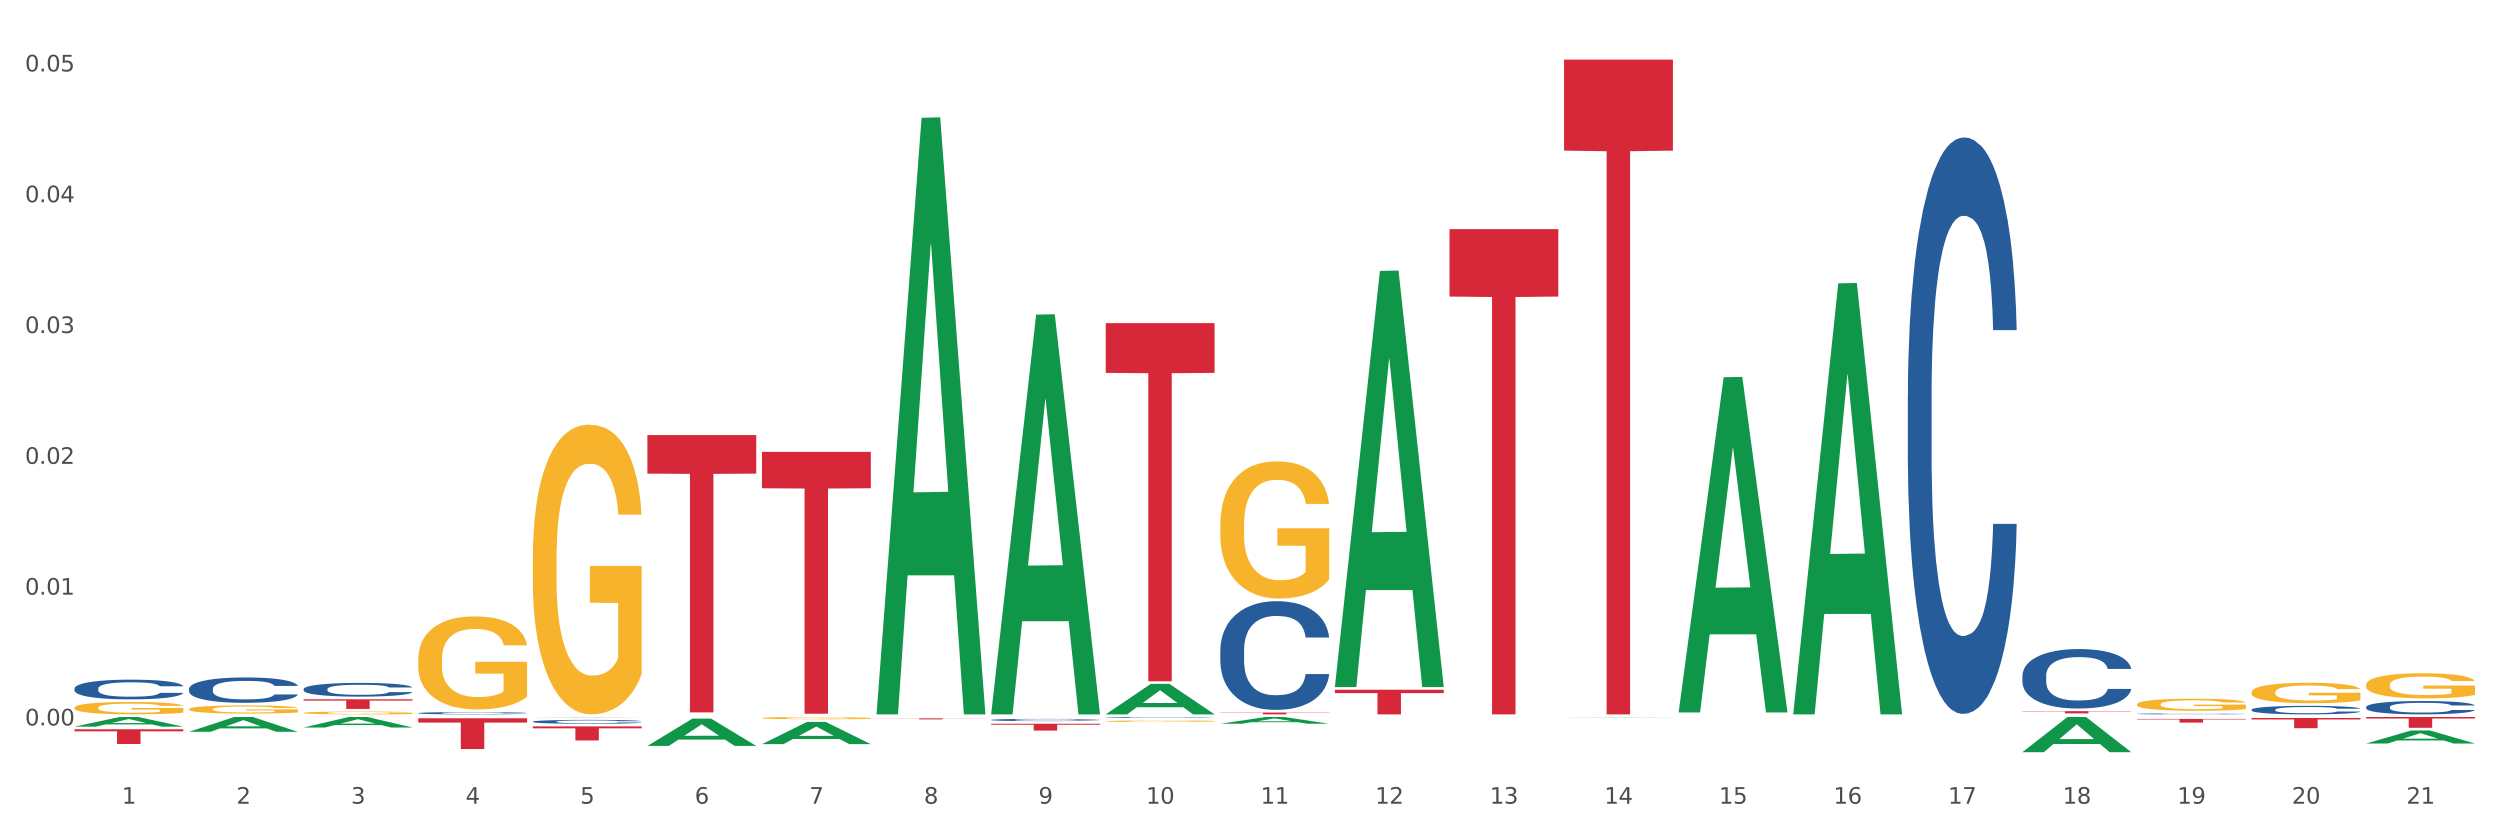 <?xml version="1.0" encoding="utf-8" standalone="no"?>
<!DOCTYPE svg PUBLIC "-//W3C//DTD SVG 1.1//EN"
  "http://www.w3.org/Graphics/SVG/1.1/DTD/svg11.dtd">
<svg xmlns:xlink="http://www.w3.org/1999/xlink" width="1080pt" height="360pt" viewBox="0 0 1080 360" xmlns="http://www.w3.org/2000/svg" version="1.1">
 <rect x="0" y="0" width="1080" height="360" fill="#333333" stroke="none"/>
 <defs>
  <style type="text/css">*{stroke-linejoin: round; stroke-linecap: butt}</style>
 </defs>
 <g id="figure_1">
  <g id="patch_1">
   <path d="M 0 360 
L 1080 360 
L 1080 0 
L 0 0 
z
" style="fill: #ffffff; stroke: #ffffff; stroke-linejoin: miter"/>
  </g>
  <g id="axes_1">
   <g id="matplotlib.axis_1">
    <g id="xtick_1">
     <g id="text_1">
      <!-- 1 -->
      <g style="fill: #4d4d4d" transform="translate(52.633 347.204) scale(0.096 -0.096)">
       <defs>
        <path id="DejaVuSans-31" d="M 794 531 
L 1825 531 
L 1825 4091 
L 703 3866 
L 703 4441 
L 1819 4666 
L 2450 4666 
L 2450 531 
L 3481 531 
L 3481 0 
L 794 0 
L 794 531 
z
" transform="scale(0.016)"/>
       </defs>
       <use xlink:href="#DejaVuSans-31"/>
      </g>
     </g>
    </g>
    <g id="xtick_2">
     <g id="text_2">
      <!-- 2 -->
      <g style="fill: #4d4d4d" transform="translate(102.133 347.204) scale(0.096 -0.096)">
       <defs>
        <path id="DejaVuSans-32" d="M 1228 531 
L 3431 531 
L 3431 0 
L 469 0 
L 469 531 
Q 828 903 1448 1529 
Q 2069 2156 2228 2338 
Q 2531 2678 2651 2914 
Q 2772 3150 2772 3378 
Q 2772 3750 2511 3984 
Q 2250 4219 1831 4219 
Q 1534 4219 1204 4116 
Q 875 4013 500 3803 
L 500 4441 
Q 881 4594 1212 4672 
Q 1544 4750 1819 4750 
Q 2544 4750 2975 4387 
Q 3406 4025 3406 3419 
Q 3406 3131 3298 2873 
Q 3191 2616 2906 2266 
Q 2828 2175 2409 1742 
Q 1991 1309 1228 531 
z
" transform="scale(0.016)"/>
       </defs>
       <use xlink:href="#DejaVuSans-32"/>
      </g>
     </g>
    </g>
    <g id="xtick_3">
     <g id="text_3">
      <!-- 3 -->
      <g style="fill: #4d4d4d" transform="translate(151.633 347.204) scale(0.096 -0.096)">
       <defs>
        <path id="DejaVuSans-33" d="M 2597 2516 
Q 3050 2419 3304 2112 
Q 3559 1806 3559 1356 
Q 3559 666 3084 287 
Q 2609 -91 1734 -91 
Q 1441 -91 1130 -33 
Q 819 25 488 141 
L 488 750 
Q 750 597 1062 519 
Q 1375 441 1716 441 
Q 2309 441 2620 675 
Q 2931 909 2931 1356 
Q 2931 1769 2642 2001 
Q 2353 2234 1838 2234 
L 1294 2234 
L 1294 2753 
L 1863 2753 
Q 2328 2753 2575 2939 
Q 2822 3125 2822 3475 
Q 2822 3834 2567 4026 
Q 2313 4219 1838 4219 
Q 1578 4219 1281 4162 
Q 984 4106 628 3988 
L 628 4550 
Q 988 4650 1302 4700 
Q 1616 4750 1894 4750 
Q 2613 4750 3031 4423 
Q 3450 4097 3450 3541 
Q 3450 3153 3228 2886 
Q 3006 2619 2597 2516 
z
" transform="scale(0.016)"/>
       </defs>
       <use xlink:href="#DejaVuSans-33"/>
      </g>
     </g>
    </g>
    <g id="xtick_4">
     <g id="text_4">
      <!-- 4 -->
      <g style="fill: #4d4d4d" transform="translate(201.133 347.204) scale(0.096 -0.096)">
       <defs>
        <path id="DejaVuSans-34" d="M 2419 4116 
L 825 1625 
L 2419 1625 
L 2419 4116 
z
M 2253 4666 
L 3047 4666 
L 3047 1625 
L 3713 1625 
L 3713 1100 
L 3047 1100 
L 3047 0 
L 2419 0 
L 2419 1100 
L 313 1100 
L 313 1709 
L 2253 4666 
z
" transform="scale(0.016)"/>
       </defs>
       <use xlink:href="#DejaVuSans-34"/>
      </g>
     </g>
    </g>
    <g id="xtick_5">
     <g id="text_5">
      <!-- 5 -->
      <g style="fill: #4d4d4d" transform="translate(250.633 347.204) scale(0.096 -0.096)">
       <defs>
        <path id="DejaVuSans-35" d="M 691 4666 
L 3169 4666 
L 3169 4134 
L 1269 4134 
L 1269 2991 
Q 1406 3038 1543 3061 
Q 1681 3084 1819 3084 
Q 2600 3084 3056 2656 
Q 3513 2228 3513 1497 
Q 3513 744 3044 326 
Q 2575 -91 1722 -91 
Q 1428 -91 1123 -41 
Q 819 9 494 109 
L 494 744 
Q 775 591 1075 516 
Q 1375 441 1709 441 
Q 2250 441 2565 725 
Q 2881 1009 2881 1497 
Q 2881 1984 2565 2268 
Q 2250 2553 1709 2553 
Q 1456 2553 1204 2497 
Q 953 2441 691 2322 
L 691 4666 
z
" transform="scale(0.016)"/>
       </defs>
       <use xlink:href="#DejaVuSans-35"/>
      </g>
     </g>
    </g>
    <g id="xtick_6">
     <g id="text_6">
      <!-- 6 -->
      <g style="fill: #4d4d4d" transform="translate(300.134 347.204) scale(0.096 -0.096)">
       <defs>
        <path id="DejaVuSans-36" d="M 2113 2584 
Q 1688 2584 1439 2293 
Q 1191 2003 1191 1497 
Q 1191 994 1439 701 
Q 1688 409 2113 409 
Q 2538 409 2786 701 
Q 3034 994 3034 1497 
Q 3034 2003 2786 2293 
Q 2538 2584 2113 2584 
z
M 3366 4563 
L 3366 3988 
Q 3128 4100 2886 4159 
Q 2644 4219 2406 4219 
Q 1781 4219 1451 3797 
Q 1122 3375 1075 2522 
Q 1259 2794 1537 2939 
Q 1816 3084 2150 3084 
Q 2853 3084 3261 2657 
Q 3669 2231 3669 1497 
Q 3669 778 3244 343 
Q 2819 -91 2113 -91 
Q 1303 -91 875 529 
Q 447 1150 447 2328 
Q 447 3434 972 4092 
Q 1497 4750 2381 4750 
Q 2619 4750 2861 4703 
Q 3103 4656 3366 4563 
z
" transform="scale(0.016)"/>
       </defs>
       <use xlink:href="#DejaVuSans-36"/>
      </g>
     </g>
    </g>
    <g id="xtick_7">
     <g id="text_7">
      <!-- 7 -->
      <g style="fill: #4d4d4d" transform="translate(349.634 347.204) scale(0.096 -0.096)">
       <defs>
        <path id="DejaVuSans-37" d="M 525 4666 
L 3525 4666 
L 3525 4397 
L 1831 0 
L 1172 0 
L 2766 4134 
L 525 4134 
L 525 4666 
z
" transform="scale(0.016)"/>
       </defs>
       <use xlink:href="#DejaVuSans-37"/>
      </g>
     </g>
    </g>
    <g id="xtick_8">
     <g id="text_8">
      <!-- 8 -->
      <g style="fill: #4d4d4d" transform="translate(399.134 347.204) scale(0.096 -0.096)">
       <defs>
        <path id="DejaVuSans-38" d="M 2034 2216 
Q 1584 2216 1326 1975 
Q 1069 1734 1069 1313 
Q 1069 891 1326 650 
Q 1584 409 2034 409 
Q 2484 409 2743 651 
Q 3003 894 3003 1313 
Q 3003 1734 2745 1975 
Q 2488 2216 2034 2216 
z
M 1403 2484 
Q 997 2584 770 2862 
Q 544 3141 544 3541 
Q 544 4100 942 4425 
Q 1341 4750 2034 4750 
Q 2731 4750 3128 4425 
Q 3525 4100 3525 3541 
Q 3525 3141 3298 2862 
Q 3072 2584 2669 2484 
Q 3125 2378 3379 2068 
Q 3634 1759 3634 1313 
Q 3634 634 3220 271 
Q 2806 -91 2034 -91 
Q 1263 -91 848 271 
Q 434 634 434 1313 
Q 434 1759 690 2068 
Q 947 2378 1403 2484 
z
M 1172 3481 
Q 1172 3119 1398 2916 
Q 1625 2713 2034 2713 
Q 2441 2713 2670 2916 
Q 2900 3119 2900 3481 
Q 2900 3844 2670 4047 
Q 2441 4250 2034 4250 
Q 1625 4250 1398 4047 
Q 1172 3844 1172 3481 
z
" transform="scale(0.016)"/>
       </defs>
       <use xlink:href="#DejaVuSans-38"/>
      </g>
     </g>
    </g>
    <g id="xtick_9">
     <g id="text_9">
      <!-- 9 -->
      <g style="fill: #4d4d4d" transform="translate(448.634 347.204) scale(0.096 -0.096)">
       <defs>
        <path id="DejaVuSans-39" d="M 703 97 
L 703 672 
Q 941 559 1184 500 
Q 1428 441 1663 441 
Q 2288 441 2617 861 
Q 2947 1281 2994 2138 
Q 2813 1869 2534 1725 
Q 2256 1581 1919 1581 
Q 1219 1581 811 2004 
Q 403 2428 403 3163 
Q 403 3881 828 4315 
Q 1253 4750 1959 4750 
Q 2769 4750 3195 4129 
Q 3622 3509 3622 2328 
Q 3622 1225 3098 567 
Q 2575 -91 1691 -91 
Q 1453 -91 1209 -44 
Q 966 3 703 97 
z
M 1959 2075 
Q 2384 2075 2632 2365 
Q 2881 2656 2881 3163 
Q 2881 3666 2632 3958 
Q 2384 4250 1959 4250 
Q 1534 4250 1286 3958 
Q 1038 3666 1038 3163 
Q 1038 2656 1286 2365 
Q 1534 2075 1959 2075 
z
" transform="scale(0.016)"/>
       </defs>
       <use xlink:href="#DejaVuSans-39"/>
      </g>
     </g>
    </g>
    <g id="xtick_10">
     <g id="text_10">
      <!-- 10 -->
      <g style="fill: #4d4d4d" transform="translate(495.079 347.204) scale(0.096 -0.096)">
       <defs>
        <path id="DejaVuSans-30" d="M 2034 4250 
Q 1547 4250 1301 3770 
Q 1056 3291 1056 2328 
Q 1056 1369 1301 889 
Q 1547 409 2034 409 
Q 2525 409 2770 889 
Q 3016 1369 3016 2328 
Q 3016 3291 2770 3770 
Q 2525 4250 2034 4250 
z
M 2034 4750 
Q 2819 4750 3233 4129 
Q 3647 3509 3647 2328 
Q 3647 1150 3233 529 
Q 2819 -91 2034 -91 
Q 1250 -91 836 529 
Q 422 1150 422 2328 
Q 422 3509 836 4129 
Q 1250 4750 2034 4750 
z
" transform="scale(0.016)"/>
       </defs>
       <use xlink:href="#DejaVuSans-31"/>
       <use xlink:href="#DejaVuSans-30" transform="translate(63.623 0)"/>
      </g>
     </g>
    </g>
    <g id="xtick_11">
     <g id="text_11">
      <!-- 11 -->
      <g style="fill: #4d4d4d" transform="translate(544.58 347.204) scale(0.096 -0.096)">
       <use xlink:href="#DejaVuSans-31"/>
       <use xlink:href="#DejaVuSans-31" transform="translate(63.623 0)"/>
      </g>
     </g>
    </g>
    <g id="xtick_12">
     <g id="text_12">
      <!-- 12 -->
      <g style="fill: #4d4d4d" transform="translate(594.08 347.204) scale(0.096 -0.096)">
       <use xlink:href="#DejaVuSans-31"/>
       <use xlink:href="#DejaVuSans-32" transform="translate(63.623 0)"/>
      </g>
     </g>
    </g>
    <g id="xtick_13">
     <g id="text_13">
      <!-- 13 -->
      <g style="fill: #4d4d4d" transform="translate(643.58 347.204) scale(0.096 -0.096)">
       <use xlink:href="#DejaVuSans-31"/>
       <use xlink:href="#DejaVuSans-33" transform="translate(63.623 0)"/>
      </g>
     </g>
    </g>
    <g id="xtick_14">
     <g id="text_14">
      <!-- 14 -->
      <g style="fill: #4d4d4d" transform="translate(693.08 347.204) scale(0.096 -0.096)">
       <use xlink:href="#DejaVuSans-31"/>
       <use xlink:href="#DejaVuSans-34" transform="translate(63.623 0)"/>
      </g>
     </g>
    </g>
    <g id="xtick_15">
     <g id="text_15">
      <!-- 15 -->
      <g style="fill: #4d4d4d" transform="translate(742.58 347.204) scale(0.096 -0.096)">
       <use xlink:href="#DejaVuSans-31"/>
       <use xlink:href="#DejaVuSans-35" transform="translate(63.623 0)"/>
      </g>
     </g>
    </g>
    <g id="xtick_16">
     <g id="text_16">
      <!-- 16 -->
      <g style="fill: #4d4d4d" transform="translate(792.08 347.204) scale(0.096 -0.096)">
       <use xlink:href="#DejaVuSans-31"/>
       <use xlink:href="#DejaVuSans-36" transform="translate(63.623 0)"/>
      </g>
     </g>
    </g>
    <g id="xtick_17">
     <g id="text_17">
      <!-- 17 -->
      <g style="fill: #4d4d4d" transform="translate(841.58 347.204) scale(0.096 -0.096)">
       <use xlink:href="#DejaVuSans-31"/>
       <use xlink:href="#DejaVuSans-37" transform="translate(63.623 0)"/>
      </g>
     </g>
    </g>
    <g id="xtick_18">
     <g id="text_18">
      <!-- 18 -->
      <g style="fill: #4d4d4d" transform="translate(891.08 347.204) scale(0.096 -0.096)">
       <use xlink:href="#DejaVuSans-31"/>
       <use xlink:href="#DejaVuSans-38" transform="translate(63.623 0)"/>
      </g>
     </g>
    </g>
    <g id="xtick_19">
     <g id="text_19">
      <!-- 19 -->
      <g style="fill: #4d4d4d" transform="translate(940.58 347.204) scale(0.096 -0.096)">
       <use xlink:href="#DejaVuSans-31"/>
       <use xlink:href="#DejaVuSans-39" transform="translate(63.623 0)"/>
      </g>
     </g>
    </g>
    <g id="xtick_20">
     <g id="text_20">
      <!-- 20 -->
      <g style="fill: #4d4d4d" transform="translate(990.08 347.204) scale(0.096 -0.096)">
       <use xlink:href="#DejaVuSans-32"/>
       <use xlink:href="#DejaVuSans-30" transform="translate(63.623 0)"/>
      </g>
     </g>
    </g>
    <g id="xtick_21">
     <g id="text_21">
      <!-- 21 -->
      <g style="fill: #4d4d4d" transform="translate(1039.58 347.204) scale(0.096 -0.096)">
       <use xlink:href="#DejaVuSans-32"/>
       <use xlink:href="#DejaVuSans-31" transform="translate(63.623 0)"/>
      </g>
     </g>
    </g>
    <g id="xtick_22"/>
    <g id="xtick_23"/>
    <g id="xtick_24"/>
    <g id="xtick_25"/>
    <g id="xtick_26"/>
    <g id="xtick_27"/>
    <g id="xtick_28"/>
    <g id="xtick_29"/>
    <g id="xtick_30"/>
    <g id="xtick_31"/>
    <g id="xtick_32"/>
    <g id="xtick_33"/>
    <g id="xtick_34"/>
    <g id="xtick_35"/>
    <g id="xtick_36"/>
    <g id="xtick_37"/>
    <g id="xtick_38"/>
    <g id="xtick_39"/>
    <g id="xtick_40"/>
    <g id="xtick_41"/>
   </g>
   <g id="matplotlib.axis_2">
    <g id="ytick_1">
     <g id="text_22">
      <!-- 0.00 -->
      <g style="fill: #4d4d4d" transform="translate(10.8 313.391) scale(0.096 -0.096)">
       <defs>
        <path id="DejaVuSans-2e" d="M 684 794 
L 1344 794 
L 1344 0 
L 684 0 
L 684 794 
z
" transform="scale(0.016)"/>
       </defs>
       <use xlink:href="#DejaVuSans-30"/>
       <use xlink:href="#DejaVuSans-2e" transform="translate(63.623 0)"/>
       <use xlink:href="#DejaVuSans-30" transform="translate(95.41 0)"/>
       <use xlink:href="#DejaVuSans-30" transform="translate(159.033 0)"/>
      </g>
     </g>
    </g>
    <g id="ytick_2">
     <g id="text_23">
      <!-- 0.01 -->
      <g style="fill: #4d4d4d" transform="translate(10.8 256.886) scale(0.096 -0.096)">
       <use xlink:href="#DejaVuSans-30"/>
       <use xlink:href="#DejaVuSans-2e" transform="translate(63.623 0)"/>
       <use xlink:href="#DejaVuSans-30" transform="translate(95.41 0)"/>
       <use xlink:href="#DejaVuSans-31" transform="translate(159.033 0)"/>
      </g>
     </g>
    </g>
    <g id="ytick_3">
     <g id="text_24">
      <!-- 0.02 -->
      <g style="fill: #4d4d4d" transform="translate(10.8 200.381) scale(0.096 -0.096)">
       <use xlink:href="#DejaVuSans-30"/>
       <use xlink:href="#DejaVuSans-2e" transform="translate(63.623 0)"/>
       <use xlink:href="#DejaVuSans-30" transform="translate(95.41 0)"/>
       <use xlink:href="#DejaVuSans-32" transform="translate(159.033 0)"/>
      </g>
     </g>
    </g>
    <g id="ytick_4">
     <g id="text_25">
      <!-- 0.03 -->
      <g style="fill: #4d4d4d" transform="translate(10.8 143.876) scale(0.096 -0.096)">
       <use xlink:href="#DejaVuSans-30"/>
       <use xlink:href="#DejaVuSans-2e" transform="translate(63.623 0)"/>
       <use xlink:href="#DejaVuSans-30" transform="translate(95.41 0)"/>
       <use xlink:href="#DejaVuSans-33" transform="translate(159.033 0)"/>
      </g>
     </g>
    </g>
    <g id="ytick_5">
     <g id="text_26">
      <!-- 0.04 -->
      <g style="fill: #4d4d4d" transform="translate(10.8 87.37) scale(0.096 -0.096)">
       <use xlink:href="#DejaVuSans-30"/>
       <use xlink:href="#DejaVuSans-2e" transform="translate(63.623 0)"/>
       <use xlink:href="#DejaVuSans-30" transform="translate(95.41 0)"/>
       <use xlink:href="#DejaVuSans-34" transform="translate(159.033 0)"/>
      </g>
     </g>
    </g>
    <g id="ytick_6">
     <g id="text_27">
      <!-- 0.05 -->
      <g style="fill: #4d4d4d" transform="translate(10.8 30.865) scale(0.096 -0.096)">
       <use xlink:href="#DejaVuSans-30"/>
       <use xlink:href="#DejaVuSans-2e" transform="translate(63.623 0)"/>
       <use xlink:href="#DejaVuSans-30" transform="translate(95.41 0)"/>
       <use xlink:href="#DejaVuSans-35" transform="translate(159.033 0)"/>
      </g>
     </g>
    </g>
    <g id="ytick_7"/>
    <g id="ytick_8"/>
    <g id="ytick_9"/>
    <g id="ytick_10"/>
    <g id="ytick_11"/>
   </g>
   <g id="PolyCollection_1">
    <path d="M 32.175 313.909 
L 32.223 313.905 
L 51.615 309.748 
L 59.663 309.744 
L 79.2 313.916 
L 69.892 313.916 
L 65.674 312.945 
L 45.652 312.945 
L 45.507 312.96 
L 41.435 313.916 
L 32.175 313.916 
L 32.175 313.909 
L 48.173 312.365 
L 63.153 312.361 
L 55.736 310.633 
L 55.639 310.626 
L 55.542 310.637 
L 48.125 312.361 
L 48.173 312.365 
L 32.175 313.909 
z
" clip-path="url(#p376dd1c863)" style="fill: #109648"/>
    <path d="M 81.675 316.138 
L 81.723 316.132 
L 101.115 309.75 
L 109.163 309.744 
L 128.7 316.15 
L 119.392 316.15 
L 115.174 314.658 
L 95.152 314.658 
L 95.007 314.682 
L 90.935 316.15 
L 81.675 316.15 
L 81.675 316.138 
L 97.673 313.768 
L 112.653 313.762 
L 105.236 311.109 
L 105.139 311.097 
L 105.042 311.115 
L 97.625 313.762 
L 97.673 313.768 
L 81.675 316.138 
z
" clip-path="url(#p376dd1c863)" style="fill: #109648"/>
    <path d="M 131.175 314.271 
L 131.223 314.267 
L 150.615 309.748 
L 158.663 309.744 
L 178.2 314.28 
L 168.892 314.28 
L 164.674 313.223 
L 144.652 313.223 
L 144.507 313.24 
L 140.435 314.28 
L 131.175 314.28 
L 131.175 314.271 
L 147.173 312.593 
L 162.153 312.589 
L 154.736 310.711 
L 154.639 310.702 
L 154.542 310.715 
L 147.125 312.589 
L 147.173 312.593 
L 131.175 314.271 
z
" clip-path="url(#p376dd1c863)" style="fill: #109648"/>
    <path d="M 230.175 309.856 
L 230.223 309.856 
L 249.615 309.744 
L 257.663 309.744 
L 277.2 309.857 
L 267.892 309.857 
L 263.674 309.83 
L 243.652 309.83 
L 243.507 309.831 
L 239.435 309.857 
L 230.175 309.857 
L 230.175 309.856 
L 246.173 309.815 
L 261.153 309.815 
L 253.736 309.768 
L 253.639 309.768 
L 253.542 309.768 
L 246.125 309.815 
L 246.173 309.815 
L 230.175 309.856 
z
" clip-path="url(#p376dd1c863)" style="fill: #109648"/>
    <path d="M 279.675 322.231 
L 279.723 322.22 
L 299.115 310.437 
L 307.163 310.426 
L 326.7 322.253 
L 317.392 322.253 
L 313.174 319.499 
L 293.152 319.499 
L 293.007 319.544 
L 288.935 322.253 
L 279.675 322.253 
L 279.675 322.231 
L 295.673 317.856 
L 310.653 317.845 
L 303.236 312.947 
L 303.139 312.925 
L 303.042 312.958 
L 295.625 317.845 
L 295.673 317.856 
L 279.675 322.231 
z
" clip-path="url(#p376dd1c863)" style="fill: #109648"/>
    <path d="M 329.175 321.461 
L 329.223 321.452 
L 348.615 311.869 
L 356.663 311.86 
L 376.2 321.479 
L 366.892 321.479 
L 362.674 319.239 
L 342.652 319.239 
L 342.507 319.275 
L 338.435 321.479 
L 329.175 321.479 
L 329.175 321.461 
L 345.173 317.902 
L 360.153 317.893 
L 352.736 313.91 
L 352.639 313.892 
L 352.542 313.919 
L 345.125 317.893 
L 345.173 317.902 
L 329.175 321.461 
z
" clip-path="url(#p376dd1c863)" style="fill: #109648"/>
    <path d="M 1022.175 321.189 
L 1022.223 321.183 
L 1041.615 315.558 
L 1049.663 315.552 
L 1069.2 321.199 
L 1059.892 321.199 
L 1055.674 319.884 
L 1035.652 319.884 
L 1035.507 319.906 
L 1031.435 321.199 
L 1022.175 321.199 
L 1022.175 321.189 
L 1038.173 319.1 
L 1053.153 319.094 
L 1045.736 316.756 
L 1045.639 316.745 
L 1045.542 316.761 
L 1038.125 319.094 
L 1038.173 319.1 
L 1022.175 321.189 
z
" clip-path="url(#p376dd1c863)" style="fill: #109648"/>
    <path d="M 873.675 324.921 
L 873.723 324.907 
L 893.115 309.758 
L 901.163 309.744 
L 920.7 324.95 
L 911.392 324.95 
L 907.174 321.409 
L 887.152 321.409 
L 887.007 321.466 
L 882.935 324.95 
L 873.675 324.95 
L 873.675 324.921 
L 889.673 319.296 
L 904.653 319.281 
L 897.236 312.985 
L 897.139 312.956 
L 897.042 312.999 
L 889.625 319.281 
L 889.673 319.296 
L 873.675 324.921 
z
" clip-path="url(#p376dd1c863)" style="fill: #109648"/>
    <path d="M 81.675 306.375 
L 81.731 306.372 
L 81.731 306.256 
L 81.842 306.156 
L 82.397 305.914 
L 83.23 305.714 
L 83.84 305.607 
L 84.451 305.52 
L 85.173 305.433 
L 86.061 305.342 
L 87.671 305.21 
L 88.67 305.142 
L 89.892 305.071 
L 92.113 304.968 
L 93.723 304.91 
L 95.388 304.862 
L 98.109 304.804 
L 99.885 304.778 
L 101.773 304.759 
L 104.049 304.746 
L 105.77 304.742 
L 109.546 304.752 
L 112.766 304.781 
L 114.32 304.804 
L 116.319 304.842 
L 117.374 304.868 
L 119.095 304.92 
L 120.872 304.988 
L 122.093 305.046 
L 123.925 305.155 
L 125.313 305.265 
L 126.59 305.401 
L 127.256 305.494 
L 127.756 305.581 
L 128.2 305.681 
L 128.644 305.839 
L 118.651 305.839 
L 118.262 305.726 
L 117.652 305.62 
L 116.763 305.517 
L 115.986 305.452 
L 114.654 305.372 
L 113.432 305.32 
L 112.155 305.281 
L 110.601 305.249 
L 109.379 305.233 
L 107.658 305.22 
L 104.271 305.223 
L 101.995 305.249 
L 100.441 305.281 
L 99.441 305.31 
L 98.553 305.342 
L 97.554 305.388 
L 96.388 305.455 
L 95.555 305.517 
L 94.722 305.594 
L 94.056 305.672 
L 93.445 305.762 
L 92.945 305.859 
L 92.557 305.959 
L 92.224 306.081 
L 91.946 306.285 
L 91.946 306.727 
L 92.057 306.827 
L 92.335 306.959 
L 92.668 307.059 
L 93.223 307.178 
L 93.723 307.259 
L 94.667 307.375 
L 95.721 307.472 
L 96.554 307.533 
L 97.387 307.585 
L 98.831 307.656 
L 100.441 307.714 
L 101.829 307.749 
L 103.716 307.782 
L 104.993 307.795 
L 106.104 307.801 
L 108.824 307.801 
L 110.767 307.791 
L 112.932 307.769 
L 114.598 307.74 
L 115.986 307.704 
L 117.541 307.646 
L 118.54 307.591 
L 118.54 306.917 
L 106.326 306.914 
L 106.326 306.465 
L 128.7 306.465 
L 128.7 307.782 
L 127.756 307.849 
L 126.701 307.911 
L 125.591 307.966 
L 123.925 308.033 
L 121.927 308.098 
L 120.15 308.143 
L 118.262 308.182 
L 116.042 308.217 
L 113.155 308.249 
L 111.378 308.262 
L 109.157 308.272 
L 106.548 308.275 
L 104.271 308.269 
L 102.051 308.253 
L 99.719 308.224 
L 97.443 308.182 
L 95.721 308.14 
L 94 308.088 
L 92.168 308.02 
L 90.725 307.956 
L 89.614 307.898 
L 88.393 307.824 
L 87.06 307.727 
L 86.061 307.64 
L 85.173 307.549 
L 84.229 307.433 
L 83.563 307.333 
L 82.896 307.207 
L 82.508 307.114 
L 82.064 306.969 
L 81.731 306.765 
L 81.675 306.375 
z
" clip-path="url(#p376dd1c863)" style="fill: #f7b32b"/>
    <path d="M 32.175 305.73 
L 32.231 305.726 
L 32.231 305.55 
L 32.342 305.398 
L 32.897 305.032 
L 33.73 304.729 
L 34.34 304.568 
L 34.951 304.436 
L 35.673 304.304 
L 36.561 304.167 
L 38.171 303.967 
L 39.17 303.864 
L 40.392 303.757 
L 42.613 303.6 
L 44.223 303.512 
L 45.888 303.439 
L 48.609 303.351 
L 50.385 303.312 
L 52.273 303.283 
L 54.549 303.263 
L 56.27 303.258 
L 60.046 303.273 
L 63.266 303.317 
L 64.82 303.351 
L 66.819 303.41 
L 67.874 303.449 
L 69.595 303.527 
L 71.372 303.63 
L 72.593 303.717 
L 74.425 303.884 
L 75.813 304.05 
L 77.09 304.255 
L 77.756 304.397 
L 78.256 304.529 
L 78.7 304.68 
L 79.144 304.919 
L 69.151 304.919 
L 68.762 304.748 
L 68.152 304.587 
L 67.263 304.431 
L 66.486 304.333 
L 65.154 304.211 
L 63.932 304.133 
L 62.655 304.074 
L 61.101 304.025 
L 59.879 304.001 
L 58.158 303.981 
L 54.771 303.986 
L 52.495 304.025 
L 50.941 304.074 
L 49.941 304.118 
L 49.053 304.167 
L 48.054 304.235 
L 46.888 304.338 
L 46.055 304.431 
L 45.222 304.548 
L 44.556 304.665 
L 43.945 304.802 
L 43.445 304.949 
L 43.057 305.1 
L 42.724 305.286 
L 42.446 305.594 
L 42.446 306.263 
L 42.557 306.414 
L 42.835 306.615 
L 43.168 306.766 
L 43.723 306.947 
L 44.223 307.069 
L 45.167 307.245 
L 46.221 307.392 
L 47.054 307.484 
L 47.887 307.563 
L 49.331 307.67 
L 50.941 307.758 
L 52.329 307.812 
L 54.216 307.861 
L 55.493 307.88 
L 56.604 307.89 
L 59.324 307.89 
L 61.267 307.875 
L 63.432 307.841 
L 65.098 307.797 
L 66.486 307.743 
L 68.041 307.655 
L 69.04 307.572 
L 69.04 306.551 
L 56.826 306.546 
L 56.826 305.867 
L 79.2 305.867 
L 79.2 307.861 
L 78.256 307.963 
L 77.201 308.056 
L 76.091 308.139 
L 74.425 308.242 
L 72.427 308.339 
L 70.65 308.408 
L 68.762 308.466 
L 66.542 308.52 
L 63.655 308.569 
L 61.878 308.589 
L 59.657 308.603 
L 57.048 308.608 
L 54.771 308.598 
L 52.551 308.574 
L 50.219 308.53 
L 47.943 308.466 
L 46.221 308.403 
L 44.5 308.325 
L 42.668 308.222 
L 41.225 308.124 
L 40.114 308.036 
L 38.893 307.924 
L 37.56 307.778 
L 36.561 307.646 
L 35.673 307.509 
L 34.729 307.333 
L 34.063 307.181 
L 33.396 306.991 
L 33.008 306.849 
L 32.564 306.629 
L 32.231 306.322 
L 32.175 305.73 
z
" clip-path="url(#p376dd1c863)" style="fill: #f7b32b"/>
    <path d="M 1022.175 305.434 
L 1022.231 305.428 
L 1022.231 305.281 
L 1022.397 305.081 
L 1023.009 304.712 
L 1023.787 304.433 
L 1025.121 304.107 
L 1025.844 303.97 
L 1026.789 303.817 
L 1028.734 303.57 
L 1030.957 303.359 
L 1032.514 303.243 
L 1033.681 303.17 
L 1036.294 303.038 
L 1037.794 302.98 
L 1039.351 302.933 
L 1040.685 302.901 
L 1042.908 302.864 
L 1044.687 302.849 
L 1046.744 302.843 
L 1048.467 302.849 
L 1050.746 302.87 
L 1054.081 302.933 
L 1055.359 302.97 
L 1057.082 303.033 
L 1058.861 303.117 
L 1060.306 303.201 
L 1061.974 303.322 
L 1063.697 303.48 
L 1065.365 303.68 
L 1066.532 303.865 
L 1067.477 304.059 
L 1068.311 304.296 
L 1068.922 304.554 
L 1069.2 304.77 
L 1059.028 304.77 
L 1058.75 304.575 
L 1058.194 304.365 
L 1057.638 304.223 
L 1057.027 304.107 
L 1056.082 303.975 
L 1055.248 303.891 
L 1053.859 303.791 
L 1052.58 303.728 
L 1051.524 303.691 
L 1050.245 303.659 
L 1047.522 303.628 
L 1045.576 303.628 
L 1044.353 303.638 
L 1042.853 303.665 
L 1041.574 303.701 
L 1040.073 303.765 
L 1038.906 303.833 
L 1037.739 303.923 
L 1037.072 303.986 
L 1036.071 304.102 
L 1035.404 304.196 
L 1034.515 304.36 
L 1034.015 304.475 
L 1033.125 304.775 
L 1032.736 304.997 
L 1032.569 305.149 
L 1032.458 305.318 
L 1032.458 306.139 
L 1032.792 306.508 
L 1033.07 306.665 
L 1033.514 306.844 
L 1034.348 307.076 
L 1035.571 307.302 
L 1036.849 307.466 
L 1037.906 307.566 
L 1038.906 307.639 
L 1039.907 307.697 
L 1041.13 307.75 
L 1042.13 307.782 
L 1043.631 307.813 
L 1045.41 307.829 
L 1046.799 307.829 
L 1049.634 307.803 
L 1050.912 307.776 
L 1052.135 307.739 
L 1053.469 307.682 
L 1054.526 307.618 
L 1055.137 307.571 
L 1056.138 307.471 
L 1056.916 307.366 
L 1057.583 307.245 
L 1058.027 307.139 
L 1058.528 306.981 
L 1058.917 306.802 
L 1059.028 306.708 
L 1069.2 306.708 
L 1068.978 306.897 
L 1068.589 307.081 
L 1067.81 307.329 
L 1067.199 307.471 
L 1066.254 307.645 
L 1065.253 307.792 
L 1063.864 307.955 
L 1062.585 308.076 
L 1061.251 308.182 
L 1059.806 308.276 
L 1057.194 308.408 
L 1056.249 308.445 
L 1054.248 308.508 
L 1052.691 308.545 
L 1050.412 308.582 
L 1048.078 308.603 
L 1045.632 308.608 
L 1043.464 308.598 
L 1041.074 308.566 
L 1039.573 308.534 
L 1037.906 308.487 
L 1035.96 308.413 
L 1034.126 308.324 
L 1032.403 308.219 
L 1030.791 308.097 
L 1029.29 307.961 
L 1027.344 307.734 
L 1025.899 307.513 
L 1024.843 307.308 
L 1024.12 307.134 
L 1023.398 306.913 
L 1023.009 306.76 
L 1022.397 306.392 
L 1022.175 306.049 
L 1022.175 305.434 
z
" clip-path="url(#p376dd1c863)" style="fill: #255c99"/>
    <path d="M 972.675 306.582 
L 972.731 306.579 
L 972.731 306.485 
L 972.897 306.357 
L 973.509 306.122 
L 974.287 305.944 
L 975.621 305.736 
L 976.344 305.649 
L 977.289 305.551 
L 979.234 305.393 
L 981.457 305.259 
L 983.014 305.185 
L 984.181 305.138 
L 986.794 305.054 
L 988.294 305.017 
L 989.851 304.987 
L 991.185 304.967 
L 993.408 304.943 
L 995.187 304.933 
L 997.244 304.93 
L 998.967 304.933 
L 1001.246 304.946 
L 1004.581 304.987 
L 1005.859 305.01 
L 1007.582 305.051 
L 1009.361 305.104 
L 1010.806 305.158 
L 1012.474 305.235 
L 1014.197 305.336 
L 1015.865 305.464 
L 1017.032 305.581 
L 1017.977 305.706 
L 1018.811 305.857 
L 1019.422 306.021 
L 1019.7 306.159 
L 1009.528 306.159 
L 1009.25 306.035 
L 1008.694 305.9 
L 1008.138 305.81 
L 1007.527 305.736 
L 1006.582 305.652 
L 1005.748 305.598 
L 1004.359 305.534 
L 1003.08 305.494 
L 1002.024 305.47 
L 1000.745 305.45 
L 998.022 305.43 
L 996.076 305.43 
L 994.853 305.437 
L 993.353 305.454 
L 992.074 305.477 
L 990.573 305.517 
L 989.406 305.561 
L 988.239 305.618 
L 987.572 305.659 
L 986.571 305.732 
L 985.904 305.793 
L 985.015 305.897 
L 984.515 305.971 
L 983.625 306.162 
L 983.236 306.304 
L 983.069 306.401 
L 982.958 306.509 
L 982.958 307.033 
L 983.292 307.268 
L 983.57 307.369 
L 984.014 307.483 
L 984.848 307.631 
L 986.071 307.775 
L 987.349 307.879 
L 988.406 307.943 
L 989.406 307.99 
L 990.407 308.027 
L 991.63 308.061 
L 992.63 308.081 
L 994.131 308.101 
L 995.91 308.111 
L 997.299 308.111 
L 1000.134 308.094 
L 1001.413 308.077 
L 1002.635 308.054 
L 1003.969 308.017 
L 1005.026 307.977 
L 1005.637 307.946 
L 1006.638 307.882 
L 1007.416 307.815 
L 1008.083 307.738 
L 1008.527 307.671 
L 1009.028 307.57 
L 1009.417 307.456 
L 1009.528 307.395 
L 1019.7 307.395 
L 1019.478 307.516 
L 1019.089 307.634 
L 1018.31 307.792 
L 1017.699 307.882 
L 1016.754 307.993 
L 1015.753 308.087 
L 1014.364 308.192 
L 1013.085 308.269 
L 1011.751 308.336 
L 1010.306 308.396 
L 1007.694 308.48 
L 1006.749 308.504 
L 1004.748 308.544 
L 1003.191 308.568 
L 1000.912 308.591 
L 998.578 308.605 
L 996.132 308.608 
L 993.964 308.601 
L 991.574 308.581 
L 990.073 308.561 
L 988.406 308.531 
L 986.46 308.484 
L 984.626 308.427 
L 982.903 308.36 
L 981.291 308.282 
L 979.79 308.195 
L 977.844 308.05 
L 976.399 307.909 
L 975.343 307.778 
L 974.62 307.667 
L 973.898 307.526 
L 973.509 307.429 
L 972.897 307.194 
L 972.675 306.975 
L 972.675 306.582 
z
" clip-path="url(#p376dd1c863)" style="fill: #255c99"/>
    <path d="M 873.675 291.934 
L 873.731 291.911 
L 873.731 291.254 
L 873.897 290.362 
L 874.509 288.72 
L 875.287 287.476 
L 876.621 286.021 
L 877.344 285.411 
L 878.289 284.731 
L 880.234 283.628 
L 882.457 282.69 
L 884.014 282.173 
L 885.181 281.845 
L 887.794 281.258 
L 889.294 281 
L 890.851 280.789 
L 892.185 280.648 
L 894.408 280.484 
L 896.187 280.414 
L 898.244 280.39 
L 899.967 280.414 
L 902.246 280.507 
L 905.581 280.789 
L 906.859 280.953 
L 908.582 281.235 
L 910.361 281.61 
L 911.806 281.986 
L 913.474 282.525 
L 915.197 283.229 
L 916.865 284.121 
L 918.032 284.942 
L 918.977 285.81 
L 919.811 286.866 
L 920.422 288.016 
L 920.7 288.978 
L 910.528 288.978 
L 910.25 288.11 
L 909.694 287.171 
L 909.138 286.538 
L 908.527 286.021 
L 907.582 285.435 
L 906.748 285.059 
L 905.359 284.614 
L 904.08 284.332 
L 903.024 284.168 
L 901.745 284.027 
L 899.022 283.886 
L 897.076 283.886 
L 895.853 283.933 
L 894.353 284.05 
L 893.074 284.215 
L 891.573 284.496 
L 890.406 284.801 
L 889.239 285.2 
L 888.572 285.482 
L 887.571 285.998 
L 886.904 286.42 
L 886.015 287.148 
L 885.515 287.664 
L 884.625 289.001 
L 884.236 289.987 
L 884.069 290.667 
L 883.958 291.418 
L 883.958 295.079 
L 884.292 296.721 
L 884.57 297.425 
L 885.014 298.223 
L 885.848 299.255 
L 887.071 300.264 
L 888.349 300.992 
L 889.406 301.437 
L 890.406 301.766 
L 891.407 302.024 
L 892.63 302.259 
L 893.63 302.399 
L 895.131 302.54 
L 896.91 302.611 
L 898.299 302.611 
L 901.134 302.493 
L 902.413 302.376 
L 903.635 302.212 
L 904.969 301.954 
L 906.026 301.672 
L 906.637 301.461 
L 907.638 301.015 
L 908.416 300.546 
L 909.083 300.006 
L 909.527 299.537 
L 910.028 298.833 
L 910.417 298.035 
L 910.528 297.613 
L 920.7 297.613 
L 920.478 298.457 
L 920.089 299.279 
L 919.31 300.381 
L 918.699 301.015 
L 917.754 301.789 
L 916.753 302.446 
L 915.364 303.174 
L 914.085 303.713 
L 912.751 304.183 
L 911.306 304.605 
L 908.694 305.192 
L 907.749 305.356 
L 905.748 305.637 
L 904.191 305.802 
L 901.912 305.966 
L 899.578 306.06 
L 897.132 306.083 
L 894.964 306.036 
L 892.574 305.895 
L 891.073 305.755 
L 889.406 305.544 
L 887.46 305.215 
L 885.626 304.816 
L 883.903 304.347 
L 882.291 303.807 
L 880.79 303.197 
L 878.844 302.188 
L 877.399 301.203 
L 876.343 300.288 
L 875.62 299.513 
L 874.898 298.528 
L 874.509 297.847 
L 873.897 296.205 
L 873.675 294.68 
L 873.675 291.934 
z
" clip-path="url(#p376dd1c863)" style="fill: #255c99"/>
    <path d="M 923.175 308.384 
L 923.231 308.383 
L 923.231 308.373 
L 923.397 308.359 
L 924.009 308.333 
L 924.787 308.313 
L 926.121 308.29 
L 926.844 308.28 
L 927.789 308.27 
L 929.734 308.252 
L 931.957 308.237 
L 933.514 308.229 
L 934.681 308.224 
L 937.294 308.214 
L 938.794 308.21 
L 940.351 308.207 
L 941.685 308.205 
L 943.908 308.202 
L 945.687 308.201 
L 947.744 308.201 
L 949.467 308.201 
L 951.746 308.203 
L 955.081 308.207 
L 956.359 308.21 
L 958.082 308.214 
L 959.861 308.22 
L 961.306 308.226 
L 962.974 308.235 
L 964.697 308.246 
L 966.365 308.26 
L 967.532 308.273 
L 968.477 308.287 
L 969.311 308.303 
L 969.922 308.322 
L 970.2 308.337 
L 960.028 308.337 
L 959.75 308.323 
L 959.194 308.308 
L 958.638 308.298 
L 958.027 308.29 
L 957.082 308.281 
L 956.248 308.275 
L 954.859 308.268 
L 953.58 308.263 
L 952.524 308.261 
L 951.245 308.258 
L 948.522 308.256 
L 946.576 308.256 
L 945.353 308.257 
L 943.853 308.259 
L 942.574 308.261 
L 941.073 308.266 
L 939.906 308.271 
L 938.739 308.277 
L 938.072 308.281 
L 937.071 308.29 
L 936.404 308.296 
L 935.515 308.308 
L 935.015 308.316 
L 934.125 308.337 
L 933.736 308.353 
L 933.569 308.364 
L 933.458 308.376 
L 933.458 308.434 
L 933.792 308.46 
L 934.07 308.471 
L 934.514 308.483 
L 935.348 308.5 
L 936.571 308.516 
L 937.849 308.527 
L 938.906 308.534 
L 939.906 308.54 
L 940.907 308.544 
L 942.13 308.547 
L 943.13 308.55 
L 944.631 308.552 
L 946.41 308.553 
L 947.799 308.553 
L 950.634 308.551 
L 951.913 308.549 
L 953.135 308.547 
L 954.469 308.543 
L 955.526 308.538 
L 956.137 308.535 
L 957.138 308.528 
L 957.916 308.52 
L 958.583 308.512 
L 959.027 308.504 
L 959.528 308.493 
L 959.917 308.48 
L 960.028 308.474 
L 970.2 308.474 
L 969.978 308.487 
L 969.589 308.5 
L 968.81 308.518 
L 968.199 308.528 
L 967.254 308.54 
L 966.253 308.55 
L 964.864 308.562 
L 963.585 308.571 
L 962.251 308.578 
L 960.806 308.585 
L 958.194 308.594 
L 957.249 308.597 
L 955.248 308.601 
L 953.691 308.604 
L 951.412 308.606 
L 949.078 308.608 
L 946.632 308.608 
L 944.464 308.607 
L 942.074 308.605 
L 940.573 308.603 
L 938.906 308.6 
L 936.96 308.594 
L 935.126 308.588 
L 933.403 308.581 
L 931.791 308.572 
L 930.29 308.562 
L 928.344 308.546 
L 926.899 308.531 
L 925.843 308.516 
L 925.12 308.504 
L 924.398 308.488 
L 924.009 308.478 
L 923.397 308.451 
L 923.175 308.427 
L 923.175 308.384 
z
" clip-path="url(#p376dd1c863)" style="fill: #255c99"/>
    <path d="M 527.175 280.815 
L 527.231 280.772 
L 527.231 279.572 
L 527.397 277.942 
L 528.009 274.94 
L 528.787 272.667 
L 530.121 270.008 
L 530.844 268.893 
L 531.789 267.649 
L 533.734 265.634 
L 535.957 263.918 
L 537.514 262.975 
L 538.681 262.374 
L 541.294 261.302 
L 542.794 260.83 
L 544.351 260.444 
L 545.685 260.187 
L 547.908 259.887 
L 549.687 259.758 
L 551.744 259.715 
L 553.467 259.758 
L 555.746 259.93 
L 559.081 260.444 
L 560.359 260.744 
L 562.082 261.259 
L 563.861 261.945 
L 565.306 262.631 
L 566.974 263.618 
L 568.697 264.904 
L 570.365 266.534 
L 571.532 268.035 
L 572.477 269.622 
L 573.311 271.552 
L 573.922 273.653 
L 574.2 275.412 
L 564.028 275.412 
L 563.75 273.825 
L 563.194 272.109 
L 562.638 270.951 
L 562.027 270.008 
L 561.082 268.936 
L 560.248 268.25 
L 558.859 267.435 
L 557.58 266.92 
L 556.524 266.62 
L 555.245 266.363 
L 552.522 266.105 
L 550.576 266.105 
L 549.353 266.191 
L 547.853 266.405 
L 546.574 266.706 
L 545.073 267.22 
L 543.906 267.778 
L 542.739 268.507 
L 542.072 269.022 
L 541.071 269.965 
L 540.404 270.737 
L 539.515 272.066 
L 539.015 273.01 
L 538.125 275.454 
L 537.736 277.256 
L 537.569 278.499 
L 537.458 279.872 
L 537.458 286.562 
L 537.792 289.564 
L 538.07 290.851 
L 538.514 292.309 
L 539.348 294.196 
L 540.571 296.04 
L 541.849 297.369 
L 542.906 298.184 
L 543.906 298.785 
L 544.907 299.256 
L 546.13 299.685 
L 547.13 299.943 
L 548.631 300.2 
L 550.41 300.329 
L 551.799 300.329 
L 554.634 300.114 
L 555.913 299.9 
L 557.135 299.599 
L 558.469 299.128 
L 559.526 298.613 
L 560.137 298.227 
L 561.138 297.412 
L 561.916 296.555 
L 562.583 295.568 
L 563.027 294.71 
L 563.528 293.424 
L 563.917 291.966 
L 564.028 291.194 
L 574.2 291.194 
L 573.978 292.738 
L 573.589 294.239 
L 572.81 296.254 
L 572.199 297.412 
L 571.254 298.828 
L 570.253 300.028 
L 568.864 301.358 
L 567.585 302.344 
L 566.251 303.202 
L 564.806 303.974 
L 562.194 305.046 
L 561.249 305.346 
L 559.248 305.861 
L 557.691 306.161 
L 555.412 306.461 
L 553.078 306.633 
L 550.632 306.676 
L 548.464 306.59 
L 546.074 306.333 
L 544.573 306.075 
L 542.906 305.689 
L 540.96 305.089 
L 539.126 304.36 
L 537.403 303.502 
L 535.791 302.516 
L 534.29 301.401 
L 532.344 299.557 
L 530.899 297.755 
L 529.843 296.083 
L 529.12 294.668 
L 528.398 292.866 
L 528.009 291.623 
L 527.397 288.621 
L 527.175 285.833 
L 527.175 280.815 
z
" clip-path="url(#p376dd1c863)" style="fill: #255c99"/>
    <path d="M 824.175 171.276 
L 824.231 171.048 
L 824.231 164.68 
L 824.397 156.038 
L 825.009 140.119 
L 825.787 128.065 
L 827.121 113.965 
L 827.844 108.052 
L 828.789 101.457 
L 830.734 90.768 
L 832.957 81.671 
L 834.514 76.668 
L 835.681 73.484 
L 838.294 67.798 
L 839.794 65.297 
L 841.351 63.25 
L 842.685 61.885 
L 844.908 60.293 
L 846.687 59.611 
L 848.744 59.384 
L 850.467 59.611 
L 852.746 60.521 
L 856.081 63.25 
L 857.359 64.842 
L 859.082 67.571 
L 860.861 71.21 
L 862.306 74.848 
L 863.974 80.079 
L 865.697 86.902 
L 867.365 95.544 
L 868.532 103.504 
L 869.477 111.918 
L 870.311 122.152 
L 870.922 133.296 
L 871.2 142.62 
L 861.028 142.62 
L 860.75 134.206 
L 860.194 125.109 
L 859.638 118.968 
L 859.027 113.965 
L 858.082 108.279 
L 857.248 104.641 
L 855.859 100.32 
L 854.58 97.591 
L 853.524 95.999 
L 852.245 94.634 
L 849.522 93.27 
L 847.576 93.27 
L 846.353 93.724 
L 844.853 94.862 
L 843.574 96.454 
L 842.073 99.183 
L 840.906 102.139 
L 839.739 106.005 
L 839.072 108.734 
L 838.071 113.738 
L 837.404 117.831 
L 836.515 124.881 
L 836.015 129.885 
L 835.125 142.848 
L 834.736 152.399 
L 834.569 158.995 
L 834.458 166.272 
L 834.458 201.75 
L 834.792 217.67 
L 835.07 224.492 
L 835.514 232.225 
L 836.348 242.231 
L 837.571 252.011 
L 838.849 259.061 
L 839.906 263.382 
L 840.906 266.566 
L 841.907 269.067 
L 843.13 271.341 
L 844.13 272.706 
L 845.631 274.071 
L 847.41 274.753 
L 848.799 274.753 
L 851.634 273.616 
L 852.913 272.479 
L 854.135 270.887 
L 855.469 268.385 
L 856.526 265.656 
L 857.137 263.609 
L 858.138 259.288 
L 858.916 254.74 
L 859.583 249.509 
L 860.027 244.96 
L 860.528 238.138 
L 860.917 230.405 
L 861.028 226.312 
L 871.2 226.312 
L 870.978 234.499 
L 870.589 242.459 
L 869.81 253.148 
L 869.199 259.288 
L 868.254 266.793 
L 867.253 273.161 
L 865.864 280.211 
L 864.585 285.442 
L 863.251 289.99 
L 861.806 294.084 
L 859.194 299.769 
L 858.249 301.361 
L 856.248 304.09 
L 854.691 305.682 
L 852.412 307.274 
L 850.078 308.184 
L 847.632 308.411 
L 845.464 307.957 
L 843.074 306.592 
L 841.573 305.227 
L 839.906 303.181 
L 837.96 299.997 
L 836.126 296.131 
L 834.403 291.582 
L 832.791 286.351 
L 831.29 280.438 
L 829.344 270.659 
L 827.899 261.107 
L 826.843 252.238 
L 826.12 244.733 
L 825.398 235.181 
L 825.009 228.586 
L 824.397 212.666 
L 824.175 197.884 
L 824.175 171.276 
z
" clip-path="url(#p376dd1c863)" style="fill: #255c99"/>
    <path d="M 131.175 307.958 
L 131.231 307.957 
L 131.231 307.918 
L 131.342 307.883 
L 131.897 307.801 
L 132.73 307.732 
L 133.34 307.696 
L 133.951 307.666 
L 134.673 307.636 
L 135.561 307.605 
L 137.171 307.56 
L 138.17 307.537 
L 139.392 307.513 
L 141.613 307.478 
L 143.223 307.458 
L 144.888 307.441 
L 147.609 307.421 
L 149.385 307.412 
L 151.273 307.406 
L 153.549 307.401 
L 155.27 307.4 
L 159.046 307.404 
L 162.266 307.414 
L 163.82 307.421 
L 165.819 307.435 
L 166.874 307.443 
L 168.595 307.461 
L 170.372 307.484 
L 171.593 307.504 
L 173.425 307.542 
L 174.813 307.579 
L 176.09 307.625 
L 176.756 307.657 
L 177.256 307.687 
L 177.7 307.721 
L 178.144 307.775 
L 168.151 307.775 
L 167.762 307.737 
L 167.152 307.7 
L 166.263 307.665 
L 165.486 307.643 
L 164.154 307.615 
L 162.932 307.598 
L 161.655 307.585 
L 160.101 307.574 
L 158.879 307.568 
L 157.158 307.564 
L 153.771 307.565 
L 151.495 307.574 
L 149.941 307.585 
L 148.941 307.594 
L 148.053 307.605 
L 147.054 307.621 
L 145.888 307.644 
L 145.055 307.665 
L 144.222 307.692 
L 143.556 307.718 
L 142.945 307.749 
L 142.445 307.782 
L 142.057 307.816 
L 141.724 307.858 
L 141.446 307.928 
L 141.446 308.079 
L 141.557 308.113 
L 141.835 308.158 
L 142.168 308.192 
L 142.723 308.233 
L 143.223 308.261 
L 144.167 308.3 
L 145.221 308.333 
L 146.054 308.354 
L 146.887 308.372 
L 148.331 308.396 
L 149.941 308.416 
L 151.329 308.428 
L 153.216 308.439 
L 154.493 308.444 
L 155.604 308.446 
L 158.324 308.446 
L 160.267 308.443 
L 162.432 308.435 
L 164.098 308.425 
L 165.486 308.413 
L 167.041 308.393 
L 168.04 308.374 
L 168.04 308.144 
L 155.826 308.143 
L 155.826 307.989 
L 178.2 307.989 
L 178.2 308.439 
L 177.256 308.463 
L 176.201 308.483 
L 175.091 308.502 
L 173.425 308.525 
L 171.427 308.547 
L 169.65 308.563 
L 167.762 308.576 
L 165.542 308.588 
L 162.655 308.599 
L 160.878 308.604 
L 158.657 308.607 
L 156.048 308.608 
L 153.771 308.606 
L 151.551 308.6 
L 149.219 308.59 
L 146.943 308.576 
L 145.221 308.562 
L 143.5 308.544 
L 141.668 308.521 
L 140.225 308.499 
L 139.114 308.479 
L 137.893 308.454 
L 136.56 308.421 
L 135.561 308.391 
L 134.673 308.36 
L 133.729 308.32 
L 133.063 308.286 
L 132.396 308.243 
L 132.008 308.211 
L 131.564 308.161 
L 131.231 308.092 
L 131.175 307.958 
z
" clip-path="url(#p376dd1c863)" style="fill: #f7b32b"/>
    <path d="M 923.175 304.255 
L 923.231 304.25 
L 923.231 304.078 
L 923.342 303.931 
L 923.897 303.573 
L 924.73 303.277 
L 925.34 303.12 
L 925.951 302.991 
L 926.673 302.862 
L 927.561 302.728 
L 929.171 302.533 
L 930.17 302.433 
L 931.392 302.328 
L 933.613 302.175 
L 935.223 302.089 
L 936.888 302.018 
L 939.609 301.932 
L 941.385 301.894 
L 943.273 301.865 
L 945.549 301.846 
L 947.27 301.841 
L 951.046 301.856 
L 954.266 301.898 
L 955.82 301.932 
L 957.819 301.989 
L 958.874 302.027 
L 960.595 302.104 
L 962.372 302.204 
L 963.593 302.29 
L 965.425 302.452 
L 966.813 302.614 
L 968.09 302.814 
L 968.756 302.953 
L 969.256 303.081 
L 969.7 303.229 
L 970.144 303.463 
L 960.151 303.463 
L 959.762 303.296 
L 959.152 303.139 
L 958.263 302.986 
L 957.486 302.891 
L 956.154 302.771 
L 954.932 302.695 
L 953.655 302.638 
L 952.101 302.59 
L 950.879 302.566 
L 949.158 302.547 
L 945.771 302.552 
L 943.495 302.59 
L 941.941 302.638 
L 940.941 302.681 
L 940.053 302.728 
L 939.054 302.795 
L 937.888 302.895 
L 937.055 302.986 
L 936.222 303.101 
L 935.556 303.215 
L 934.945 303.349 
L 934.445 303.492 
L 934.057 303.64 
L 933.724 303.821 
L 933.446 304.121 
L 933.446 304.775 
L 933.557 304.923 
L 933.835 305.118 
L 934.168 305.266 
L 934.723 305.443 
L 935.223 305.562 
L 936.167 305.734 
L 937.221 305.877 
L 938.054 305.968 
L 938.887 306.044 
L 940.331 306.149 
L 941.941 306.235 
L 943.329 306.287 
L 945.216 306.335 
L 946.493 306.354 
L 947.604 306.363 
L 950.324 306.363 
L 952.267 306.349 
L 954.432 306.316 
L 956.098 306.273 
L 957.486 306.22 
L 959.041 306.135 
L 960.04 306.053 
L 960.04 305.056 
L 947.826 305.052 
L 947.826 304.389 
L 970.2 304.389 
L 970.2 306.335 
L 969.256 306.435 
L 968.201 306.526 
L 967.091 306.607 
L 965.425 306.707 
L 963.427 306.802 
L 961.65 306.869 
L 959.762 306.926 
L 957.542 306.979 
L 954.655 307.027 
L 952.878 307.046 
L 950.657 307.06 
L 948.048 307.065 
L 945.771 307.055 
L 943.551 307.031 
L 941.219 306.988 
L 938.943 306.926 
L 937.221 306.864 
L 935.5 306.788 
L 933.668 306.688 
L 932.225 306.592 
L 931.114 306.507 
L 929.893 306.397 
L 928.56 306.254 
L 927.561 306.125 
L 926.673 305.991 
L 925.729 305.82 
L 925.063 305.672 
L 924.396 305.486 
L 924.008 305.347 
L 923.564 305.133 
L 923.231 304.832 
L 923.175 304.255 
z
" clip-path="url(#p376dd1c863)" style="fill: #f7b32b"/>
    <path d="M 972.675 299.041 
L 972.731 299.033 
L 972.731 298.742 
L 972.842 298.492 
L 973.397 297.887 
L 974.23 297.387 
L 974.84 297.12 
L 975.451 296.903 
L 976.173 296.685 
L 977.061 296.459 
L 978.671 296.128 
L 979.67 295.959 
L 980.892 295.781 
L 983.113 295.523 
L 984.723 295.378 
L 986.388 295.257 
L 989.109 295.111 
L 990.885 295.047 
L 992.773 294.998 
L 995.049 294.966 
L 996.77 294.958 
L 1000.546 294.982 
L 1003.766 295.055 
L 1005.32 295.111 
L 1007.319 295.208 
L 1008.374 295.273 
L 1010.095 295.402 
L 1011.872 295.571 
L 1013.093 295.716 
L 1014.925 295.991 
L 1016.313 296.265 
L 1017.59 296.604 
L 1018.256 296.838 
L 1018.756 297.056 
L 1019.2 297.306 
L 1019.644 297.701 
L 1009.651 297.701 
L 1009.262 297.419 
L 1008.652 297.153 
L 1007.763 296.895 
L 1006.986 296.733 
L 1005.654 296.531 
L 1004.432 296.402 
L 1003.155 296.305 
L 1001.601 296.225 
L 1000.379 296.184 
L 998.658 296.152 
L 995.271 296.16 
L 992.995 296.225 
L 991.441 296.305 
L 990.441 296.378 
L 989.553 296.459 
L 988.554 296.572 
L 987.388 296.741 
L 986.555 296.895 
L 985.722 297.088 
L 985.056 297.282 
L 984.445 297.508 
L 983.945 297.75 
L 983.557 298 
L 983.224 298.307 
L 982.946 298.815 
L 982.946 299.92 
L 983.057 300.171 
L 983.335 300.501 
L 983.668 300.752 
L 984.223 301.05 
L 984.723 301.252 
L 985.667 301.542 
L 986.721 301.784 
L 987.554 301.938 
L 988.387 302.067 
L 989.831 302.244 
L 991.441 302.39 
L 992.829 302.478 
L 994.716 302.559 
L 995.993 302.591 
L 997.104 302.607 
L 999.824 302.607 
L 1001.767 302.583 
L 1003.932 302.527 
L 1005.598 302.454 
L 1006.986 302.365 
L 1008.541 302.22 
L 1009.54 302.083 
L 1009.54 300.397 
L 997.326 300.388 
L 997.326 299.267 
L 1019.7 299.267 
L 1019.7 302.559 
L 1018.756 302.729 
L 1017.701 302.882 
L 1016.591 303.019 
L 1014.925 303.188 
L 1012.927 303.35 
L 1011.15 303.463 
L 1009.262 303.56 
L 1007.042 303.648 
L 1004.155 303.729 
L 1002.378 303.761 
L 1000.157 303.786 
L 997.548 303.794 
L 995.271 303.778 
L 993.051 303.737 
L 990.719 303.665 
L 988.443 303.56 
L 986.721 303.455 
L 985 303.326 
L 983.168 303.156 
L 981.725 302.995 
L 980.614 302.85 
L 979.393 302.664 
L 978.06 302.422 
L 977.061 302.204 
L 976.173 301.978 
L 975.229 301.688 
L 974.563 301.437 
L 973.896 301.123 
L 973.508 300.889 
L 973.064 300.526 
L 972.731 300.017 
L 972.675 299.041 
z
" clip-path="url(#p376dd1c863)" style="fill: #f7b32b"/>
    <path d="M 1022.175 295.866 
L 1022.231 295.856 
L 1022.231 295.499 
L 1022.342 295.192 
L 1022.897 294.448 
L 1023.73 293.833 
L 1024.34 293.506 
L 1024.951 293.238 
L 1025.673 292.971 
L 1026.561 292.693 
L 1028.171 292.286 
L 1029.17 292.078 
L 1030.392 291.86 
L 1032.613 291.543 
L 1034.223 291.364 
L 1035.888 291.215 
L 1038.609 291.037 
L 1040.385 290.958 
L 1042.273 290.898 
L 1044.549 290.858 
L 1046.27 290.848 
L 1050.046 290.878 
L 1053.266 290.967 
L 1054.82 291.037 
L 1056.819 291.156 
L 1057.874 291.235 
L 1059.595 291.394 
L 1061.372 291.602 
L 1062.593 291.781 
L 1064.425 292.118 
L 1065.813 292.455 
L 1067.09 292.871 
L 1067.756 293.159 
L 1068.256 293.427 
L 1068.7 293.734 
L 1069.144 294.22 
L 1059.151 294.22 
L 1058.762 293.873 
L 1058.152 293.546 
L 1057.263 293.228 
L 1056.486 293.03 
L 1055.154 292.782 
L 1053.932 292.624 
L 1052.655 292.505 
L 1051.101 292.405 
L 1049.879 292.356 
L 1048.158 292.316 
L 1044.771 292.326 
L 1042.495 292.405 
L 1040.941 292.505 
L 1039.941 292.594 
L 1039.053 292.693 
L 1038.054 292.832 
L 1036.888 293.04 
L 1036.055 293.228 
L 1035.222 293.466 
L 1034.556 293.704 
L 1033.945 293.982 
L 1033.445 294.28 
L 1033.057 294.587 
L 1032.724 294.964 
L 1032.446 295.589 
L 1032.446 296.947 
L 1032.557 297.255 
L 1032.835 297.661 
L 1033.168 297.969 
L 1033.723 298.336 
L 1034.223 298.584 
L 1035.167 298.941 
L 1036.221 299.238 
L 1037.054 299.427 
L 1037.887 299.585 
L 1039.331 299.803 
L 1040.941 299.982 
L 1042.329 300.091 
L 1044.216 300.19 
L 1045.493 300.23 
L 1046.604 300.25 
L 1049.324 300.25 
L 1051.267 300.22 
L 1053.432 300.15 
L 1055.098 300.061 
L 1056.486 299.952 
L 1058.041 299.774 
L 1059.04 299.605 
L 1059.04 297.532 
L 1046.826 297.522 
L 1046.826 296.144 
L 1069.2 296.144 
L 1069.2 300.19 
L 1068.256 300.398 
L 1067.201 300.587 
L 1066.091 300.755 
L 1064.425 300.964 
L 1062.427 301.162 
L 1060.65 301.301 
L 1058.762 301.42 
L 1056.542 301.529 
L 1053.655 301.628 
L 1051.878 301.668 
L 1049.657 301.697 
L 1047.048 301.707 
L 1044.771 301.688 
L 1042.551 301.638 
L 1040.219 301.549 
L 1037.943 301.42 
L 1036.221 301.291 
L 1034.5 301.132 
L 1032.668 300.924 
L 1031.225 300.726 
L 1030.114 300.547 
L 1028.893 300.319 
L 1027.56 300.022 
L 1026.561 299.754 
L 1025.673 299.476 
L 1024.729 299.119 
L 1024.063 298.812 
L 1023.396 298.425 
L 1023.008 298.137 
L 1022.564 297.691 
L 1022.231 297.066 
L 1022.175 295.866 
z
" clip-path="url(#p376dd1c863)" style="fill: #f7b32b"/>
    <path d="M 180.675 284.871 
L 180.731 284.834 
L 180.731 283.512 
L 180.842 282.374 
L 181.397 279.621 
L 182.23 277.345 
L 182.84 276.133 
L 183.451 275.142 
L 184.173 274.151 
L 185.061 273.123 
L 186.671 271.618 
L 187.67 270.847 
L 188.892 270.039 
L 191.113 268.864 
L 192.723 268.204 
L 194.388 267.653 
L 197.109 266.992 
L 198.885 266.698 
L 200.773 266.478 
L 203.049 266.331 
L 204.77 266.295 
L 208.546 266.405 
L 211.766 266.735 
L 213.32 266.992 
L 215.319 267.433 
L 216.374 267.726 
L 218.095 268.314 
L 219.872 269.085 
L 221.093 269.746 
L 222.925 270.994 
L 224.313 272.242 
L 225.59 273.784 
L 226.256 274.848 
L 226.756 275.84 
L 227.2 276.978 
L 227.644 278.777 
L 217.651 278.777 
L 217.262 277.492 
L 216.652 276.28 
L 215.763 275.105 
L 214.986 274.371 
L 213.654 273.453 
L 212.432 272.866 
L 211.155 272.426 
L 209.601 272.058 
L 208.379 271.875 
L 206.658 271.728 
L 203.271 271.765 
L 200.995 272.058 
L 199.441 272.426 
L 198.441 272.756 
L 197.553 273.123 
L 196.554 273.637 
L 195.388 274.408 
L 194.555 275.105 
L 193.722 275.987 
L 193.056 276.868 
L 192.445 277.896 
L 191.945 278.997 
L 191.557 280.135 
L 191.224 281.53 
L 190.946 283.843 
L 190.946 288.872 
L 191.057 290.01 
L 191.335 291.516 
L 191.668 292.654 
L 192.223 294.012 
L 192.723 294.93 
L 193.667 296.251 
L 194.721 297.353 
L 195.554 298.05 
L 196.387 298.638 
L 197.831 299.445 
L 199.441 300.106 
L 200.829 300.51 
L 202.716 300.877 
L 203.993 301.024 
L 205.104 301.097 
L 207.824 301.097 
L 209.767 300.987 
L 211.932 300.73 
L 213.598 300.4 
L 214.986 299.996 
L 216.541 299.335 
L 217.54 298.711 
L 217.54 291.038 
L 205.326 291.002 
L 205.326 285.899 
L 227.7 285.899 
L 227.7 300.877 
L 226.756 301.648 
L 225.701 302.346 
L 224.591 302.97 
L 222.925 303.741 
L 220.927 304.475 
L 219.15 304.989 
L 217.262 305.429 
L 215.042 305.833 
L 212.155 306.2 
L 210.378 306.347 
L 208.157 306.457 
L 205.548 306.494 
L 203.271 306.421 
L 201.051 306.237 
L 198.719 305.907 
L 196.443 305.429 
L 194.721 304.952 
L 193 304.365 
L 191.168 303.594 
L 189.725 302.859 
L 188.614 302.199 
L 187.393 301.354 
L 186.06 300.253 
L 185.061 299.262 
L 184.173 298.234 
L 183.229 296.912 
L 182.563 295.774 
L 181.896 294.342 
L 181.508 293.278 
L 181.064 291.626 
L 180.731 289.313 
L 180.675 284.871 
z
" clip-path="url(#p376dd1c863)" style="fill: #f7b32b"/>
    <path d="M 81.675 297.578 
L 81.731 297.568 
L 81.731 297.288 
L 81.897 296.908 
L 82.509 296.209 
L 83.287 295.679 
L 84.621 295.059 
L 85.344 294.799 
L 86.289 294.509 
L 88.234 294.039 
L 90.457 293.639 
L 92.014 293.419 
L 93.181 293.279 
L 95.794 293.03 
L 97.294 292.92 
L 98.851 292.83 
L 100.185 292.77 
L 102.408 292.7 
L 104.187 292.67 
L 106.244 292.66 
L 107.967 292.67 
L 110.246 292.71 
L 113.581 292.83 
L 114.859 292.9 
L 116.582 293.02 
L 118.361 293.18 
L 119.806 293.339 
L 121.474 293.569 
L 123.197 293.869 
L 124.865 294.249 
L 126.032 294.599 
L 126.977 294.969 
L 127.811 295.419 
L 128.422 295.909 
L 128.7 296.319 
L 118.528 296.319 
L 118.25 295.949 
L 117.694 295.549 
L 117.138 295.279 
L 116.527 295.059 
L 115.582 294.809 
L 114.748 294.649 
L 113.359 294.459 
L 112.08 294.339 
L 111.024 294.269 
L 109.745 294.209 
L 107.022 294.149 
L 105.076 294.149 
L 103.853 294.169 
L 102.353 294.219 
L 101.074 294.289 
L 99.573 294.409 
L 98.406 294.539 
L 97.239 294.709 
L 96.572 294.829 
L 95.571 295.049 
L 94.904 295.229 
L 94.015 295.539 
L 93.515 295.759 
L 92.625 296.329 
L 92.236 296.748 
L 92.069 297.038 
L 91.958 297.358 
L 91.958 298.918 
L 92.292 299.618 
L 92.57 299.918 
L 93.014 300.257 
L 93.848 300.697 
L 95.071 301.127 
L 96.349 301.437 
L 97.406 301.627 
L 98.406 301.767 
L 99.407 301.877 
L 100.63 301.977 
L 101.63 302.037 
L 103.131 302.097 
L 104.91 302.127 
L 106.299 302.127 
L 109.134 302.077 
L 110.412 302.027 
L 111.635 301.957 
L 112.969 301.847 
L 114.026 301.727 
L 114.637 301.637 
L 115.638 301.447 
L 116.416 301.247 
L 117.083 301.017 
L 117.527 300.817 
L 118.028 300.517 
L 118.417 300.177 
L 118.528 299.998 
L 128.7 299.998 
L 128.478 300.357 
L 128.089 300.707 
L 127.31 301.177 
L 126.699 301.447 
L 125.754 301.777 
L 124.753 302.057 
L 123.364 302.367 
L 122.085 302.597 
L 120.751 302.797 
L 119.306 302.977 
L 116.694 303.227 
L 115.749 303.297 
L 113.748 303.417 
L 112.191 303.486 
L 109.912 303.556 
L 107.578 303.596 
L 105.132 303.606 
L 102.964 303.586 
L 100.574 303.526 
L 99.073 303.467 
L 97.406 303.377 
L 95.46 303.237 
L 93.626 303.067 
L 91.903 302.867 
L 90.291 302.637 
L 88.79 302.377 
L 86.844 301.947 
L 85.399 301.527 
L 84.343 301.137 
L 83.62 300.807 
L 82.898 300.387 
L 82.509 300.097 
L 81.897 299.398 
L 81.675 298.748 
L 81.675 297.578 
z
" clip-path="url(#p376dd1c863)" style="fill: #255c99"/>
    <path d="M 230.175 311.744 
L 230.231 311.742 
L 230.231 311.7 
L 230.397 311.642 
L 231.009 311.535 
L 231.787 311.454 
L 233.121 311.359 
L 233.844 311.319 
L 234.789 311.275 
L 236.734 311.203 
L 238.957 311.142 
L 240.514 311.109 
L 241.681 311.087 
L 244.294 311.049 
L 245.794 311.032 
L 247.351 311.018 
L 248.685 311.009 
L 250.908 310.999 
L 252.687 310.994 
L 254.744 310.993 
L 256.467 310.994 
L 258.746 311 
L 262.081 311.018 
L 263.359 311.029 
L 265.082 311.048 
L 266.861 311.072 
L 268.306 311.096 
L 269.974 311.132 
L 271.697 311.177 
L 273.365 311.235 
L 274.532 311.289 
L 275.477 311.345 
L 276.311 311.414 
L 276.922 311.489 
L 277.2 311.552 
L 267.028 311.552 
L 266.75 311.495 
L 266.194 311.434 
L 265.638 311.393 
L 265.027 311.359 
L 264.082 311.321 
L 263.248 311.296 
L 261.859 311.267 
L 260.58 311.249 
L 259.524 311.238 
L 258.245 311.229 
L 255.522 311.22 
L 253.576 311.22 
L 252.353 311.223 
L 250.853 311.231 
L 249.574 311.241 
L 248.073 311.26 
L 246.906 311.28 
L 245.739 311.306 
L 245.072 311.324 
L 244.071 311.358 
L 243.404 311.385 
L 242.515 311.432 
L 242.015 311.466 
L 241.125 311.553 
L 240.736 311.617 
L 240.569 311.662 
L 240.458 311.71 
L 240.458 311.949 
L 240.792 312.056 
L 241.07 312.101 
L 241.514 312.153 
L 242.348 312.221 
L 243.571 312.286 
L 244.849 312.334 
L 245.906 312.363 
L 246.906 312.384 
L 247.907 312.401 
L 249.13 312.416 
L 250.13 312.425 
L 251.631 312.434 
L 253.41 312.439 
L 254.799 312.439 
L 257.634 312.431 
L 258.913 312.424 
L 260.135 312.413 
L 261.469 312.396 
L 262.526 312.378 
L 263.137 312.364 
L 264.137 312.335 
L 264.916 312.305 
L 265.583 312.269 
L 266.027 312.239 
L 266.528 312.193 
L 266.917 312.141 
L 267.028 312.114 
L 277.2 312.114 
L 276.978 312.169 
L 276.589 312.222 
L 275.81 312.294 
L 275.199 312.335 
L 274.254 312.386 
L 273.253 312.428 
L 271.864 312.476 
L 270.585 312.511 
L 269.251 312.541 
L 267.806 312.569 
L 265.194 312.607 
L 264.249 312.618 
L 262.248 312.636 
L 260.691 312.647 
L 258.412 312.657 
L 256.078 312.664 
L 253.632 312.665 
L 251.464 312.662 
L 249.074 312.653 
L 247.573 312.644 
L 245.906 312.63 
L 243.96 312.609 
L 242.126 312.583 
L 240.403 312.552 
L 238.791 312.517 
L 237.29 312.477 
L 235.344 312.411 
L 233.899 312.347 
L 232.843 312.288 
L 232.12 312.237 
L 231.398 312.173 
L 231.009 312.129 
L 230.397 312.022 
L 230.175 311.923 
L 230.175 311.744 
z
" clip-path="url(#p376dd1c863)" style="fill: #255c99"/>
    <path d="M 180.675 308.069 
L 180.731 308.069 
L 180.731 308.044 
L 180.897 308.01 
L 181.509 307.947 
L 182.287 307.9 
L 183.621 307.844 
L 184.344 307.821 
L 185.289 307.795 
L 187.234 307.753 
L 189.457 307.717 
L 191.014 307.698 
L 192.181 307.685 
L 194.794 307.663 
L 196.294 307.653 
L 197.851 307.645 
L 199.185 307.64 
L 201.408 307.633 
L 203.187 307.631 
L 205.244 307.63 
L 206.967 307.631 
L 209.246 307.634 
L 212.581 307.645 
L 213.859 307.651 
L 215.582 307.662 
L 217.361 307.676 
L 218.806 307.691 
L 220.474 307.711 
L 222.197 307.738 
L 223.865 307.772 
L 225.032 307.803 
L 225.977 307.836 
L 226.811 307.876 
L 227.422 307.92 
L 227.7 307.957 
L 217.528 307.957 
L 217.25 307.924 
L 216.694 307.888 
L 216.138 307.864 
L 215.527 307.844 
L 214.582 307.822 
L 213.748 307.808 
L 212.359 307.791 
L 211.08 307.78 
L 210.024 307.774 
L 208.745 307.768 
L 206.022 307.763 
L 204.076 307.763 
L 202.853 307.765 
L 201.353 307.769 
L 200.074 307.775 
L 198.573 307.786 
L 197.406 307.798 
L 196.239 307.813 
L 195.572 307.824 
L 194.571 307.843 
L 193.904 307.859 
L 193.015 307.887 
L 192.515 307.907 
L 191.625 307.958 
L 191.236 307.995 
L 191.069 308.021 
L 190.958 308.05 
L 190.958 308.189 
L 191.292 308.252 
L 191.57 308.278 
L 192.014 308.309 
L 192.848 308.348 
L 194.071 308.387 
L 195.349 308.414 
L 196.406 308.431 
L 197.406 308.444 
L 198.407 308.454 
L 199.63 308.463 
L 200.63 308.468 
L 202.131 308.473 
L 203.91 308.476 
L 205.299 308.476 
L 208.134 308.471 
L 209.412 308.467 
L 210.635 308.461 
L 211.969 308.451 
L 213.026 308.44 
L 213.637 308.432 
L 214.637 308.415 
L 215.416 308.397 
L 216.083 308.377 
L 216.527 308.359 
L 217.028 308.332 
L 217.417 308.302 
L 217.528 308.286 
L 227.7 308.286 
L 227.478 308.318 
L 227.089 308.349 
L 226.31 308.391 
L 225.699 308.415 
L 224.754 308.445 
L 223.753 308.47 
L 222.364 308.497 
L 221.085 308.518 
L 219.751 308.536 
L 218.306 308.552 
L 215.694 308.574 
L 214.749 308.58 
L 212.748 308.591 
L 211.191 308.597 
L 208.912 308.604 
L 206.578 308.607 
L 204.132 308.608 
L 201.964 308.606 
L 199.574 308.601 
L 198.073 308.596 
L 196.406 308.588 
L 194.46 308.575 
L 192.626 308.56 
L 190.903 308.542 
L 189.291 308.521 
L 187.79 308.498 
L 185.844 308.46 
L 184.399 308.422 
L 183.343 308.387 
L 182.62 308.358 
L 181.898 308.32 
L 181.509 308.295 
L 180.897 308.232 
L 180.675 308.174 
L 180.675 308.069 
z
" clip-path="url(#p376dd1c863)" style="fill: #255c99"/>
    <path d="M 428.175 308.284 
L 428.223 308.121 
L 447.615 135.917 
L 455.663 135.755 
L 475.2 308.608 
L 465.892 308.608 
L 461.674 268.357 
L 441.652 268.357 
L 441.507 269.006 
L 437.435 308.608 
L 428.175 308.608 
L 428.175 308.284 
L 444.173 244.336 
L 459.153 244.174 
L 451.736 172.598 
L 451.639 172.273 
L 451.542 172.76 
L 444.125 244.174 
L 444.173 244.336 
L 428.175 308.284 
z
" clip-path="url(#p376dd1c863)" style="fill: #109648"/>
    <path d="M 477.675 308.583 
L 477.723 308.571 
L 497.115 295.447 
L 505.163 295.435 
L 524.7 308.608 
L 515.392 308.608 
L 511.174 305.541 
L 491.152 305.541 
L 491.007 305.59 
L 486.935 308.608 
L 477.675 308.608 
L 477.675 308.583 
L 493.673 303.71 
L 508.653 303.698 
L 501.236 298.243 
L 501.139 298.218 
L 501.042 298.255 
L 493.625 303.698 
L 493.673 303.71 
L 477.675 308.583 
z
" clip-path="url(#p376dd1c863)" style="fill: #109648"/>
    <path d="M 428.175 310.995 
L 428.231 310.994 
L 428.231 310.97 
L 428.397 310.936 
L 429.009 310.875 
L 429.787 310.828 
L 431.121 310.774 
L 431.844 310.751 
L 432.789 310.726 
L 434.734 310.684 
L 436.957 310.649 
L 438.514 310.63 
L 439.681 310.617 
L 442.294 310.595 
L 443.794 310.586 
L 445.351 310.578 
L 446.685 310.573 
L 448.908 310.566 
L 450.687 310.564 
L 452.744 310.563 
L 454.467 310.564 
L 456.746 310.567 
L 460.081 310.578 
L 461.359 310.584 
L 463.082 310.595 
L 464.861 310.609 
L 466.306 310.623 
L 467.974 310.643 
L 469.697 310.669 
L 471.365 310.703 
L 472.532 310.733 
L 473.477 310.766 
L 474.311 310.806 
L 474.922 310.849 
L 475.2 310.885 
L 465.028 310.885 
L 464.75 310.852 
L 464.194 310.817 
L 463.638 310.793 
L 463.027 310.774 
L 462.082 310.752 
L 461.248 310.738 
L 459.859 310.721 
L 458.58 310.711 
L 457.524 310.704 
L 456.245 310.699 
L 453.522 310.694 
L 451.576 310.694 
L 450.353 310.696 
L 448.853 310.7 
L 447.574 310.706 
L 446.073 310.717 
L 444.906 310.728 
L 443.739 310.743 
L 443.072 310.754 
L 442.071 310.773 
L 441.404 310.789 
L 440.515 310.816 
L 440.015 310.835 
L 439.125 310.886 
L 438.736 310.922 
L 438.569 310.948 
L 438.458 310.976 
L 438.458 311.113 
L 438.792 311.175 
L 439.07 311.201 
L 439.514 311.231 
L 440.348 311.27 
L 441.571 311.307 
L 442.849 311.335 
L 443.906 311.351 
L 444.906 311.364 
L 445.907 311.373 
L 447.13 311.382 
L 448.13 311.387 
L 449.631 311.393 
L 451.41 311.395 
L 452.799 311.395 
L 455.634 311.391 
L 456.913 311.386 
L 458.135 311.38 
L 459.469 311.371 
L 460.526 311.36 
L 461.137 311.352 
L 462.137 311.335 
L 462.916 311.318 
L 463.583 311.298 
L 464.027 311.28 
L 464.528 311.254 
L 464.917 311.224 
L 465.028 311.208 
L 475.2 311.208 
L 474.978 311.24 
L 474.589 311.27 
L 473.81 311.312 
L 473.199 311.335 
L 472.254 311.364 
L 471.253 311.389 
L 469.864 311.416 
L 468.585 311.437 
L 467.251 311.454 
L 465.806 311.47 
L 463.194 311.492 
L 462.249 311.498 
L 460.248 311.509 
L 458.691 311.515 
L 456.412 311.521 
L 454.078 311.524 
L 451.632 311.525 
L 449.464 311.524 
L 447.074 311.518 
L 445.573 311.513 
L 443.906 311.505 
L 441.96 311.493 
L 440.126 311.478 
L 438.403 311.46 
L 436.791 311.44 
L 435.29 311.417 
L 433.344 311.379 
L 431.899 311.343 
L 430.843 311.308 
L 430.12 311.279 
L 429.398 311.242 
L 429.009 311.217 
L 428.397 311.155 
L 428.175 311.098 
L 428.175 310.995 
z
" clip-path="url(#p376dd1c863)" style="fill: #255c99"/>
    <path d="M 477.675 309.914 
L 477.731 309.914 
L 477.731 309.904 
L 477.897 309.891 
L 478.509 309.867 
L 479.287 309.849 
L 480.621 309.827 
L 481.344 309.818 
L 482.289 309.808 
L 484.234 309.792 
L 486.457 309.778 
L 488.014 309.77 
L 489.181 309.766 
L 491.794 309.757 
L 493.294 309.753 
L 494.851 309.75 
L 496.185 309.748 
L 498.408 309.745 
L 500.187 309.744 
L 502.244 309.744 
L 503.967 309.744 
L 506.246 309.746 
L 509.581 309.75 
L 510.859 309.752 
L 512.582 309.757 
L 514.361 309.762 
L 515.806 309.768 
L 517.474 309.776 
L 519.197 309.786 
L 520.865 309.799 
L 522.032 309.811 
L 522.977 309.824 
L 523.811 309.84 
L 524.422 309.857 
L 524.7 309.871 
L 514.528 309.871 
L 514.25 309.858 
L 513.694 309.844 
L 513.138 309.835 
L 512.527 309.827 
L 511.582 309.819 
L 510.748 309.813 
L 509.359 309.806 
L 508.08 309.802 
L 507.024 309.8 
L 505.745 309.798 
L 503.022 309.796 
L 501.076 309.796 
L 499.853 309.796 
L 498.353 309.798 
L 497.074 309.801 
L 495.573 309.805 
L 494.406 309.809 
L 493.239 309.815 
L 492.572 309.819 
L 491.571 309.827 
L 490.904 309.833 
L 490.015 309.844 
L 489.515 309.851 
L 488.625 309.871 
L 488.236 309.886 
L 488.069 309.896 
L 487.958 309.907 
L 487.958 309.961 
L 488.292 309.985 
L 488.57 309.996 
L 489.014 310.007 
L 489.848 310.023 
L 491.071 310.037 
L 492.349 310.048 
L 493.406 310.055 
L 494.406 310.06 
L 495.407 310.063 
L 496.63 310.067 
L 497.63 310.069 
L 499.131 310.071 
L 500.91 310.072 
L 502.299 310.072 
L 505.134 310.07 
L 506.413 310.069 
L 507.635 310.066 
L 508.969 310.062 
L 510.026 310.058 
L 510.637 310.055 
L 511.637 310.048 
L 512.416 310.042 
L 513.083 310.034 
L 513.527 310.027 
L 514.028 310.016 
L 514.417 310.005 
L 514.528 309.998 
L 524.7 309.998 
L 524.478 310.011 
L 524.089 310.023 
L 523.31 310.039 
L 522.699 310.048 
L 521.754 310.06 
L 520.753 310.07 
L 519.364 310.08 
L 518.085 310.088 
L 516.751 310.095 
L 515.306 310.101 
L 512.694 310.11 
L 511.749 310.113 
L 509.748 310.117 
L 508.191 310.119 
L 505.912 310.122 
L 503.578 310.123 
L 501.132 310.123 
L 498.964 310.123 
L 496.574 310.121 
L 495.073 310.118 
L 493.406 310.115 
L 491.46 310.11 
L 489.626 310.105 
L 487.903 310.098 
L 486.291 310.09 
L 484.79 310.081 
L 482.844 310.066 
L 481.399 310.051 
L 480.343 310.038 
L 479.62 310.026 
L 478.898 310.012 
L 478.509 310.002 
L 477.897 309.977 
L 477.675 309.955 
L 477.675 309.914 
z
" clip-path="url(#p376dd1c863)" style="fill: #255c99"/>
    <path d="M 527.175 312.66 
L 527.223 312.657 
L 546.615 309.747 
L 554.663 309.744 
L 574.2 312.666 
L 564.892 312.666 
L 560.674 311.985 
L 540.652 311.985 
L 540.507 311.996 
L 536.435 312.666 
L 527.175 312.666 
L 527.175 312.66 
L 543.173 311.579 
L 558.153 311.577 
L 550.736 310.367 
L 550.639 310.361 
L 550.542 310.37 
L 543.125 311.577 
L 543.173 311.579 
L 527.175 312.66 
z
" clip-path="url(#p376dd1c863)" style="fill: #109648"/>
    <path d="M 576.675 296.479 
L 576.723 296.31 
L 596.115 117.036 
L 604.163 116.867 
L 623.7 296.817 
L 614.392 296.817 
L 610.174 254.913 
L 590.152 254.913 
L 590.007 255.589 
L 585.935 296.817 
L 576.675 296.817 
L 576.675 296.479 
L 592.673 229.906 
L 607.653 229.737 
L 600.236 155.222 
L 600.139 154.884 
L 600.042 155.391 
L 592.625 229.737 
L 592.673 229.906 
L 576.675 296.479 
z
" clip-path="url(#p376dd1c863)" style="fill: #109648"/>
    <path d="M 378.675 308.124 
L 378.723 307.882 
L 398.115 50.898 
L 406.163 50.656 
L 425.7 308.608 
L 416.392 308.608 
L 412.174 248.54 
L 392.152 248.54 
L 392.007 249.509 
L 387.935 308.608 
L 378.675 308.608 
L 378.675 308.124 
L 394.673 212.693 
L 409.653 212.451 
L 402.236 105.637 
L 402.139 105.153 
L 402.042 105.879 
L 394.625 212.451 
L 394.673 212.693 
L 378.675 308.124 
z
" clip-path="url(#p376dd1c863)" style="fill: #109648"/>
    <path d="M 576.675 297.953 
L 623.7 297.953 
L 623.7 299.434 
L 605.202 299.444 
L 605.202 308.608 
L 595.062 308.608 
L 595.062 299.444 
L 576.675 299.434 
L 576.675 297.963 
L 576.675 297.953 
z
" clip-path="url(#p376dd1c863)" style="fill: #d62839"/>
    <path d="M 626.175 310.142 
L 626.223 310.142 
L 645.615 310.13 
L 653.663 310.13 
L 673.2 310.142 
L 663.892 310.142 
L 659.674 310.139 
L 639.652 310.139 
L 639.507 310.139 
L 635.435 310.142 
L 626.175 310.142 
L 626.175 310.142 
L 642.173 310.137 
L 657.153 310.137 
L 649.736 310.133 
L 649.639 310.133 
L 649.542 310.133 
L 642.125 310.137 
L 642.173 310.137 
L 626.175 310.142 
z
" clip-path="url(#p376dd1c863)" style="fill: #109648"/>
    <path d="M 675.675 309.848 
L 675.723 309.848 
L 695.115 309.755 
L 703.163 309.755 
L 722.7 309.848 
L 713.392 309.848 
L 709.174 309.827 
L 689.152 309.827 
L 689.007 309.827 
L 684.935 309.848 
L 675.675 309.848 
L 675.675 309.848 
L 691.673 309.814 
L 706.653 309.814 
L 699.236 309.775 
L 699.139 309.775 
L 699.042 309.775 
L 691.625 309.814 
L 691.673 309.814 
L 675.675 309.848 
z
" clip-path="url(#p376dd1c863)" style="fill: #109648"/>
    <path d="M 725.175 307.513 
L 725.223 307.377 
L 744.615 162.953 
L 752.663 162.817 
L 772.2 307.785 
L 762.892 307.785 
L 758.674 274.027 
L 738.652 274.027 
L 738.507 274.572 
L 734.435 307.785 
L 725.175 307.785 
L 725.175 307.513 
L 741.173 253.881 
L 756.153 253.745 
L 748.736 193.716 
L 748.639 193.444 
L 748.542 193.852 
L 741.125 253.745 
L 741.173 253.881 
L 725.175 307.513 
z
" clip-path="url(#p376dd1c863)" style="fill: #109648"/>
    <path d="M 774.675 308.258 
L 774.723 308.083 
L 794.115 122.415 
L 802.163 122.24 
L 821.7 308.608 
L 812.392 308.608 
L 808.174 265.21 
L 788.152 265.21 
L 788.007 265.91 
L 783.935 308.608 
L 774.675 308.608 
L 774.675 308.258 
L 790.673 239.311 
L 805.653 239.136 
L 798.236 161.964 
L 798.139 161.614 
L 798.042 162.139 
L 790.625 239.136 
L 790.673 239.311 
L 774.675 308.258 
z
" clip-path="url(#p376dd1c863)" style="fill: #109648"/>
    <path d="M 32.175 315.052 
L 79.2 315.052 
L 79.2 315.935 
L 60.702 315.941 
L 60.702 321.407 
L 50.562 321.407 
L 50.562 315.941 
L 32.175 315.935 
L 32.175 315.058 
L 32.175 315.052 
z
" clip-path="url(#p376dd1c863)" style="fill: #d62839"/>
    <path d="M 626.175 98.983 
L 673.2 98.983 
L 673.2 128.114 
L 654.702 128.311 
L 654.702 308.608 
L 644.562 308.608 
L 644.562 128.311 
L 626.175 128.114 
L 626.175 99.18 
L 626.175 98.983 
z
" clip-path="url(#p376dd1c863)" style="fill: #d62839"/>
    <path d="M 675.675 25.759 
L 722.7 25.759 
L 722.7 65.066 
L 704.202 65.332 
L 704.202 308.608 
L 694.062 308.608 
L 694.062 65.332 
L 675.675 65.066 
L 675.675 26.025 
L 675.675 25.759 
z
" clip-path="url(#p376dd1c863)" style="fill: #d62839"/>
    <path d="M 527.175 307.812 
L 574.2 307.812 
L 574.2 307.922 
L 555.702 307.923 
L 555.702 308.608 
L 545.562 308.608 
L 545.562 307.923 
L 527.175 307.922 
L 527.175 307.812 
L 527.175 307.812 
z
" clip-path="url(#p376dd1c863)" style="fill: #d62839"/>
    <path d="M 477.675 139.584 
L 524.7 139.584 
L 524.7 161.084 
L 506.202 161.229 
L 506.202 294.299 
L 496.062 294.299 
L 496.062 161.229 
L 477.675 161.084 
L 477.675 139.729 
L 477.675 139.584 
z
" clip-path="url(#p376dd1c863)" style="fill: #d62839"/>
    <path d="M 428.175 312.661 
L 475.2 312.661 
L 475.2 313.074 
L 456.702 313.077 
L 456.702 315.629 
L 446.562 315.629 
L 446.562 313.077 
L 428.175 313.074 
L 428.175 312.664 
L 428.175 312.661 
z
" clip-path="url(#p376dd1c863)" style="fill: #d62839"/>
    <path d="M 378.675 310.326 
L 425.7 310.326 
L 425.7 310.389 
L 407.202 310.389 
L 407.202 310.774 
L 397.062 310.774 
L 397.062 310.389 
L 378.675 310.389 
L 378.675 310.327 
L 378.675 310.326 
z
" clip-path="url(#p376dd1c863)" style="fill: #d62839"/>
    <path d="M 329.175 195.212 
L 376.2 195.212 
L 376.2 210.931 
L 357.702 211.037 
L 357.702 308.327 
L 347.562 308.327 
L 347.562 211.037 
L 329.175 210.931 
L 329.175 195.318 
L 329.175 195.212 
z
" clip-path="url(#p376dd1c863)" style="fill: #d62839"/>
    <path d="M 279.675 187.956 
L 326.7 187.956 
L 326.7 204.604 
L 308.202 204.717 
L 308.202 307.757 
L 298.062 307.757 
L 298.062 204.717 
L 279.675 204.604 
L 279.675 188.068 
L 279.675 187.956 
z
" clip-path="url(#p376dd1c863)" style="fill: #d62839"/>
    <path d="M 230.175 313.801 
L 277.2 313.801 
L 277.2 314.648 
L 258.702 314.653 
L 258.702 319.893 
L 248.562 319.893 
L 248.562 314.653 
L 230.175 314.648 
L 230.175 313.807 
L 230.175 313.801 
z
" clip-path="url(#p376dd1c863)" style="fill: #d62839"/>
    <path d="M 180.675 310.301 
L 227.7 310.301 
L 227.7 312.149 
L 209.202 312.162 
L 209.202 323.604 
L 199.062 323.604 
L 199.062 312.162 
L 180.675 312.149 
L 180.675 310.313 
L 180.675 310.301 
z
" clip-path="url(#p376dd1c863)" style="fill: #d62839"/>
    <path d="M 131.175 302.086 
L 178.2 302.086 
L 178.2 302.666 
L 159.702 302.67 
L 159.702 306.264 
L 149.562 306.264 
L 149.562 302.67 
L 131.175 302.666 
L 131.175 302.09 
L 131.175 302.086 
z
" clip-path="url(#p376dd1c863)" style="fill: #d62839"/>
    <path d="M 329.175 310.197 
L 329.231 310.196 
L 329.231 310.164 
L 329.342 310.136 
L 329.897 310.069 
L 330.73 310.013 
L 331.34 309.984 
L 331.951 309.96 
L 332.673 309.936 
L 333.561 309.911 
L 335.171 309.874 
L 336.17 309.855 
L 337.392 309.835 
L 339.613 309.807 
L 341.223 309.791 
L 342.888 309.777 
L 345.609 309.761 
L 347.385 309.754 
L 349.273 309.749 
L 351.549 309.745 
L 353.27 309.744 
L 357.046 309.747 
L 360.266 309.755 
L 361.82 309.761 
L 363.819 309.772 
L 364.874 309.779 
L 366.595 309.793 
L 368.372 309.812 
L 369.593 309.828 
L 371.425 309.859 
L 372.813 309.889 
L 374.09 309.927 
L 374.756 309.953 
L 375.256 309.977 
L 375.7 310.005 
L 376.144 310.048 
L 366.151 310.048 
L 365.762 310.017 
L 365.152 309.988 
L 364.263 309.959 
L 363.486 309.941 
L 362.154 309.919 
L 360.932 309.904 
L 359.655 309.894 
L 358.101 309.885 
L 356.879 309.88 
L 355.158 309.877 
L 351.771 309.877 
L 349.495 309.885 
L 347.941 309.894 
L 346.941 309.902 
L 346.053 309.911 
L 345.054 309.923 
L 343.888 309.942 
L 343.055 309.959 
L 342.222 309.98 
L 341.556 310.002 
L 340.945 310.027 
L 340.445 310.054 
L 340.057 310.081 
L 339.724 310.115 
L 339.446 310.172 
L 339.446 310.294 
L 339.557 310.322 
L 339.835 310.359 
L 340.168 310.387 
L 340.723 310.42 
L 341.223 310.442 
L 342.167 310.474 
L 343.221 310.501 
L 344.054 310.518 
L 344.887 310.533 
L 346.331 310.552 
L 347.941 310.568 
L 349.329 310.578 
L 351.216 310.587 
L 352.493 310.591 
L 353.604 310.593 
L 356.324 310.593 
L 358.267 310.59 
L 360.432 310.584 
L 362.098 310.576 
L 363.486 310.566 
L 365.041 310.55 
L 366.04 310.534 
L 366.04 310.347 
L 353.826 310.346 
L 353.826 310.222 
L 376.2 310.222 
L 376.2 310.587 
L 375.256 310.606 
L 374.201 310.623 
L 373.091 310.638 
L 371.425 310.657 
L 369.427 310.675 
L 367.65 310.687 
L 365.762 310.698 
L 363.542 310.708 
L 360.655 310.717 
L 358.878 310.721 
L 356.657 310.723 
L 354.048 310.724 
L 351.771 310.722 
L 349.551 310.718 
L 347.219 310.71 
L 344.943 310.698 
L 343.221 310.687 
L 341.5 310.672 
L 339.668 310.653 
L 338.225 310.635 
L 337.114 310.619 
L 335.893 310.599 
L 334.56 310.572 
L 333.561 310.548 
L 332.673 310.523 
L 331.729 310.49 
L 331.063 310.463 
L 330.396 310.428 
L 330.008 310.402 
L 329.564 310.362 
L 329.231 310.305 
L 329.175 310.197 
z
" clip-path="url(#p376dd1c863)" style="fill: #f7b32b"/>
    <path d="M 477.675 311.56 
L 477.731 311.559 
L 477.731 311.538 
L 477.842 311.519 
L 478.397 311.475 
L 479.23 311.438 
L 479.84 311.418 
L 480.451 311.402 
L 481.173 311.386 
L 482.061 311.37 
L 483.671 311.345 
L 484.67 311.333 
L 485.892 311.32 
L 488.113 311.301 
L 489.723 311.29 
L 491.388 311.281 
L 494.109 311.271 
L 495.885 311.266 
L 497.773 311.262 
L 500.049 311.26 
L 501.77 311.259 
L 505.546 311.261 
L 508.766 311.266 
L 510.32 311.271 
L 512.319 311.278 
L 513.374 311.282 
L 515.095 311.292 
L 516.872 311.304 
L 518.093 311.315 
L 519.925 311.335 
L 521.313 311.355 
L 522.59 311.38 
L 523.256 311.398 
L 523.756 311.414 
L 524.2 311.432 
L 524.644 311.461 
L 514.651 311.461 
L 514.262 311.44 
L 513.652 311.421 
L 512.763 311.402 
L 511.986 311.39 
L 510.654 311.375 
L 509.432 311.366 
L 508.155 311.358 
L 506.601 311.352 
L 505.379 311.35 
L 503.658 311.347 
L 500.271 311.348 
L 497.995 311.352 
L 496.441 311.358 
L 495.441 311.364 
L 494.553 311.37 
L 493.554 311.378 
L 492.388 311.391 
L 491.555 311.402 
L 490.722 311.416 
L 490.056 311.43 
L 489.445 311.447 
L 488.945 311.465 
L 488.557 311.483 
L 488.224 311.506 
L 487.946 311.543 
L 487.946 311.625 
L 488.057 311.643 
L 488.335 311.667 
L 488.668 311.686 
L 489.223 311.708 
L 489.723 311.723 
L 490.667 311.744 
L 491.721 311.762 
L 492.554 311.773 
L 493.387 311.783 
L 494.831 311.796 
L 496.441 311.806 
L 497.829 311.813 
L 499.716 311.819 
L 500.993 311.821 
L 502.104 311.822 
L 504.824 311.822 
L 506.767 311.821 
L 508.932 311.816 
L 510.598 311.811 
L 511.986 311.805 
L 513.541 311.794 
L 514.54 311.784 
L 514.54 311.66 
L 502.326 311.659 
L 502.326 311.576 
L 524.7 311.576 
L 524.7 311.819 
L 523.756 311.831 
L 522.701 311.843 
L 521.591 311.853 
L 519.925 311.865 
L 517.927 311.877 
L 516.15 311.885 
L 514.262 311.892 
L 512.042 311.899 
L 509.155 311.905 
L 507.378 311.907 
L 505.157 311.909 
L 502.548 311.91 
L 500.271 311.908 
L 498.051 311.906 
L 495.719 311.9 
L 493.443 311.892 
L 491.721 311.885 
L 490 311.875 
L 488.168 311.863 
L 486.725 311.851 
L 485.614 311.84 
L 484.393 311.827 
L 483.06 311.809 
L 482.061 311.793 
L 481.173 311.776 
L 480.229 311.755 
L 479.563 311.736 
L 478.896 311.713 
L 478.508 311.696 
L 478.064 311.669 
L 477.731 311.632 
L 477.675 311.56 
z
" clip-path="url(#p376dd1c863)" style="fill: #f7b32b"/>
    <path d="M 527.175 226.696 
L 527.231 226.642 
L 527.231 224.693 
L 527.342 223.015 
L 527.897 218.955 
L 528.73 215.599 
L 529.34 213.813 
L 529.951 212.351 
L 530.673 210.89 
L 531.561 209.374 
L 533.171 207.155 
L 534.17 206.018 
L 535.392 204.827 
L 537.613 203.095 
L 539.223 202.121 
L 540.888 201.309 
L 543.609 200.334 
L 545.385 199.901 
L 547.273 199.576 
L 549.549 199.36 
L 551.27 199.306 
L 555.046 199.468 
L 558.266 199.955 
L 559.82 200.334 
L 561.819 200.984 
L 562.874 201.417 
L 564.595 202.283 
L 566.372 203.42 
L 567.593 204.394 
L 569.425 206.235 
L 570.813 208.075 
L 572.09 210.348 
L 572.756 211.918 
L 573.256 213.38 
L 573.7 215.058 
L 574.144 217.71 
L 564.151 217.71 
L 563.762 215.816 
L 563.152 214.029 
L 562.263 212.297 
L 561.486 211.215 
L 560.154 209.861 
L 558.932 208.995 
L 557.655 208.346 
L 556.101 207.804 
L 554.879 207.534 
L 553.158 207.317 
L 549.771 207.371 
L 547.495 207.804 
L 545.941 208.346 
L 544.941 208.833 
L 544.053 209.374 
L 543.054 210.132 
L 541.888 211.269 
L 541.055 212.297 
L 540.222 213.596 
L 539.556 214.896 
L 538.945 216.411 
L 538.445 218.035 
L 538.057 219.713 
L 537.724 221.77 
L 537.446 225.18 
L 537.446 232.596 
L 537.557 234.274 
L 537.835 236.494 
L 538.168 238.172 
L 538.723 240.175 
L 539.223 241.528 
L 540.167 243.477 
L 541.221 245.101 
L 542.054 246.129 
L 542.887 246.995 
L 544.331 248.186 
L 545.941 249.16 
L 547.329 249.756 
L 549.216 250.297 
L 550.493 250.514 
L 551.604 250.622 
L 554.324 250.622 
L 556.267 250.46 
L 558.432 250.081 
L 560.098 249.594 
L 561.486 248.998 
L 563.041 248.024 
L 564.04 247.103 
L 564.04 235.79 
L 551.826 235.736 
L 551.826 228.212 
L 574.2 228.212 
L 574.2 250.297 
L 573.256 251.434 
L 572.201 252.462 
L 571.091 253.383 
L 569.425 254.519 
L 567.427 255.602 
L 565.65 256.36 
L 563.762 257.009 
L 561.542 257.605 
L 558.655 258.146 
L 556.878 258.363 
L 554.657 258.525 
L 552.048 258.579 
L 549.771 258.471 
L 547.551 258.2 
L 545.219 257.713 
L 542.943 257.009 
L 541.221 256.306 
L 539.5 255.44 
L 537.668 254.303 
L 536.225 253.22 
L 535.114 252.246 
L 533.893 251.001 
L 532.56 249.377 
L 531.561 247.915 
L 530.673 246.4 
L 529.729 244.451 
L 529.063 242.773 
L 528.396 240.662 
L 528.008 239.092 
L 527.564 236.656 
L 527.231 233.246 
L 527.175 226.696 
z
" clip-path="url(#p376dd1c863)" style="fill: #f7b32b"/>
    <path d="M 32.175 297.435 
L 32.231 297.427 
L 32.231 297.21 
L 32.397 296.914 
L 33.009 296.37 
L 33.787 295.958 
L 35.121 295.476 
L 35.844 295.274 
L 36.789 295.049 
L 38.734 294.684 
L 40.957 294.373 
L 42.514 294.202 
L 43.681 294.093 
L 46.294 293.899 
L 47.794 293.813 
L 49.351 293.743 
L 50.685 293.696 
L 52.908 293.642 
L 54.687 293.619 
L 56.744 293.611 
L 58.467 293.619 
L 60.746 293.65 
L 64.081 293.743 
L 65.359 293.798 
L 67.082 293.891 
L 68.861 294.015 
L 70.306 294.14 
L 71.974 294.318 
L 73.697 294.551 
L 75.365 294.847 
L 76.532 295.119 
L 77.477 295.407 
L 78.311 295.756 
L 78.922 296.137 
L 79.2 296.456 
L 69.028 296.456 
L 68.75 296.168 
L 68.194 295.857 
L 67.638 295.647 
L 67.027 295.476 
L 66.082 295.282 
L 65.248 295.158 
L 63.859 295.01 
L 62.58 294.917 
L 61.524 294.862 
L 60.245 294.816 
L 57.522 294.769 
L 55.576 294.769 
L 54.353 294.785 
L 52.853 294.824 
L 51.574 294.878 
L 50.073 294.971 
L 48.906 295.072 
L 47.739 295.204 
L 47.072 295.298 
L 46.071 295.469 
L 45.404 295.609 
L 44.515 295.85 
L 44.015 296.021 
L 43.125 296.464 
L 42.736 296.79 
L 42.569 297.016 
L 42.458 297.264 
L 42.458 298.477 
L 42.792 299.021 
L 43.07 299.254 
L 43.514 299.518 
L 44.348 299.86 
L 45.571 300.195 
L 46.849 300.436 
L 47.906 300.583 
L 48.906 300.692 
L 49.907 300.778 
L 51.13 300.855 
L 52.13 300.902 
L 53.631 300.949 
L 55.41 300.972 
L 56.799 300.972 
L 59.634 300.933 
L 60.913 300.894 
L 62.135 300.84 
L 63.469 300.754 
L 64.526 300.661 
L 65.137 300.591 
L 66.138 300.443 
L 66.916 300.288 
L 67.583 300.109 
L 68.027 299.954 
L 68.528 299.72 
L 68.917 299.456 
L 69.028 299.316 
L 79.2 299.316 
L 78.978 299.596 
L 78.589 299.868 
L 77.81 300.233 
L 77.199 300.443 
L 76.254 300.7 
L 75.253 300.917 
L 73.864 301.158 
L 72.585 301.337 
L 71.251 301.493 
L 69.806 301.633 
L 67.194 301.827 
L 66.249 301.881 
L 64.248 301.975 
L 62.691 302.029 
L 60.412 302.083 
L 58.078 302.115 
L 55.632 302.122 
L 53.464 302.107 
L 51.074 302.06 
L 49.573 302.013 
L 47.906 301.944 
L 45.96 301.835 
L 44.126 301.703 
L 42.403 301.547 
L 40.791 301.368 
L 39.29 301.166 
L 37.344 300.832 
L 35.899 300.506 
L 34.843 300.202 
L 34.12 299.946 
L 33.398 299.619 
L 33.009 299.394 
L 32.397 298.85 
L 32.175 298.345 
L 32.175 297.435 
z
" clip-path="url(#p376dd1c863)" style="fill: #255c99"/>
    <path d="M 131.175 297.681 
L 131.231 297.675 
L 131.231 297.524 
L 131.397 297.318 
L 132.009 296.938 
L 132.787 296.651 
L 134.121 296.315 
L 134.844 296.174 
L 135.789 296.017 
L 137.734 295.762 
L 139.957 295.545 
L 141.514 295.426 
L 142.681 295.35 
L 145.294 295.214 
L 146.794 295.155 
L 148.351 295.106 
L 149.685 295.073 
L 151.908 295.035 
L 153.687 295.019 
L 155.744 295.014 
L 157.467 295.019 
L 159.746 295.041 
L 163.081 295.106 
L 164.359 295.144 
L 166.082 295.209 
L 167.861 295.296 
L 169.306 295.382 
L 170.974 295.507 
L 172.697 295.67 
L 174.365 295.876 
L 175.532 296.065 
L 176.477 296.266 
L 177.311 296.51 
L 177.922 296.776 
L 178.2 296.998 
L 168.028 296.998 
L 167.75 296.797 
L 167.194 296.58 
L 166.638 296.434 
L 166.027 296.315 
L 165.082 296.179 
L 164.248 296.093 
L 162.859 295.99 
L 161.58 295.925 
L 160.524 295.887 
L 159.245 295.854 
L 156.522 295.822 
L 154.576 295.822 
L 153.353 295.832 
L 151.853 295.859 
L 150.574 295.897 
L 149.073 295.962 
L 147.906 296.033 
L 146.739 296.125 
L 146.072 296.19 
L 145.071 296.309 
L 144.404 296.407 
L 143.515 296.575 
L 143.015 296.694 
L 142.125 297.003 
L 141.736 297.231 
L 141.569 297.388 
L 141.458 297.562 
L 141.458 298.407 
L 141.792 298.787 
L 142.07 298.949 
L 142.514 299.134 
L 143.348 299.372 
L 144.571 299.605 
L 145.849 299.773 
L 146.906 299.876 
L 147.906 299.952 
L 148.907 300.012 
L 150.13 300.066 
L 151.13 300.099 
L 152.631 300.131 
L 154.41 300.147 
L 155.799 300.147 
L 158.634 300.12 
L 159.912 300.093 
L 161.135 300.055 
L 162.469 299.996 
L 163.526 299.931 
L 164.137 299.882 
L 165.137 299.779 
L 165.916 299.67 
L 166.583 299.546 
L 167.027 299.437 
L 167.528 299.275 
L 167.917 299.09 
L 168.028 298.993 
L 178.2 298.993 
L 177.978 299.188 
L 177.589 299.378 
L 176.81 299.632 
L 176.199 299.779 
L 175.254 299.958 
L 174.253 300.109 
L 172.864 300.278 
L 171.585 300.402 
L 170.251 300.511 
L 168.806 300.608 
L 166.194 300.744 
L 165.249 300.782 
L 163.248 300.847 
L 161.691 300.885 
L 159.412 300.923 
L 157.078 300.944 
L 154.632 300.95 
L 152.464 300.939 
L 150.074 300.906 
L 148.573 300.874 
L 146.906 300.825 
L 144.96 300.749 
L 143.126 300.657 
L 141.403 300.549 
L 139.791 300.424 
L 138.29 300.283 
L 136.344 300.05 
L 134.899 299.822 
L 133.843 299.611 
L 133.12 299.432 
L 132.398 299.204 
L 132.009 299.047 
L 131.397 298.667 
L 131.175 298.315 
L 131.175 297.681 
z
" clip-path="url(#p376dd1c863)" style="fill: #255c99"/>
    <path d="M 230.175 241.291 
L 230.231 241.177 
L 230.231 237.063 
L 230.342 233.52 
L 230.897 224.948 
L 231.73 217.862 
L 232.34 214.09 
L 232.951 211.004 
L 233.673 207.919 
L 234.561 204.718 
L 236.171 200.033 
L 237.17 197.632 
L 238.392 195.118 
L 240.613 191.461 
L 242.223 189.404 
L 243.888 187.689 
L 246.609 185.632 
L 248.385 184.718 
L 250.273 184.032 
L 252.549 183.575 
L 254.27 183.461 
L 258.046 183.803 
L 261.266 184.832 
L 262.82 185.632 
L 264.819 187.004 
L 265.874 187.918 
L 267.595 189.746 
L 269.372 192.147 
L 270.593 194.204 
L 272.425 198.09 
L 273.813 201.976 
L 275.09 206.776 
L 275.756 210.09 
L 276.256 213.176 
L 276.7 216.719 
L 277.144 222.319 
L 267.151 222.319 
L 266.762 218.319 
L 266.152 214.547 
L 265.263 210.89 
L 264.486 208.604 
L 263.154 205.747 
L 261.932 203.918 
L 260.655 202.547 
L 259.101 201.404 
L 257.879 200.833 
L 256.158 200.375 
L 252.771 200.49 
L 250.495 201.404 
L 248.941 202.547 
L 247.941 203.576 
L 247.053 204.718 
L 246.054 206.319 
L 244.888 208.719 
L 244.055 210.89 
L 243.222 213.633 
L 242.556 216.376 
L 241.945 219.576 
L 241.445 223.005 
L 241.057 226.548 
L 240.724 230.891 
L 240.446 238.091 
L 240.446 253.749 
L 240.557 257.292 
L 240.835 261.978 
L 241.168 265.521 
L 241.723 269.75 
L 242.223 272.607 
L 243.167 276.721 
L 244.221 280.15 
L 245.054 282.321 
L 245.887 284.15 
L 247.331 286.664 
L 248.941 288.722 
L 250.329 289.979 
L 252.216 291.122 
L 253.493 291.579 
L 254.604 291.807 
L 257.324 291.807 
L 259.267 291.465 
L 261.432 290.665 
L 263.098 289.636 
L 264.486 288.379 
L 266.041 286.322 
L 267.04 284.379 
L 267.04 260.492 
L 254.826 260.378 
L 254.826 244.491 
L 277.2 244.491 
L 277.2 291.122 
L 276.256 293.522 
L 275.201 295.693 
L 274.091 297.636 
L 272.425 300.036 
L 270.427 302.322 
L 268.65 303.922 
L 266.762 305.294 
L 264.542 306.551 
L 261.655 307.694 
L 259.878 308.151 
L 257.657 308.494 
L 255.048 308.608 
L 252.771 308.38 
L 250.551 307.808 
L 248.219 306.779 
L 245.943 305.294 
L 244.221 303.808 
L 242.5 301.979 
L 240.668 299.579 
L 239.225 297.293 
L 238.114 295.236 
L 236.893 292.608 
L 235.56 289.179 
L 234.561 286.093 
L 233.673 282.893 
L 232.729 278.778 
L 232.063 275.235 
L 231.396 270.778 
L 231.008 267.464 
L 230.564 262.321 
L 230.231 255.12 
L 230.175 241.291 
z
" clip-path="url(#p376dd1c863)" style="fill: #f7b32b"/>
    <path d="M 923.175 310.582 
L 970.2 310.582 
L 970.2 310.8 
L 951.702 310.802 
L 951.702 312.155 
L 941.562 312.155 
L 941.562 310.802 
L 923.175 310.8 
L 923.175 310.583 
L 923.175 310.582 
z
" clip-path="url(#p376dd1c863)" style="fill: #d62839"/>
    <path d="M 873.675 307.219 
L 920.7 307.219 
L 920.7 307.354 
L 902.202 307.355 
L 902.202 308.189 
L 892.062 308.189 
L 892.062 307.355 
L 873.675 307.354 
L 873.675 307.22 
L 873.675 307.219 
z
" clip-path="url(#p376dd1c863)" style="fill: #d62839"/>
    <path d="M 1022.175 309.744 
L 1069.2 309.744 
L 1069.2 310.393 
L 1050.702 310.398 
L 1050.702 314.416 
L 1040.562 314.416 
L 1040.562 310.398 
L 1022.175 310.393 
L 1022.175 309.748 
L 1022.175 309.744 
z
" clip-path="url(#p376dd1c863)" style="fill: #d62839"/>
    <path d="M 972.675 310.189 
L 1019.7 310.189 
L 1019.7 310.8 
L 1001.202 310.804 
L 1001.202 314.589 
L 991.062 314.589 
L 991.062 310.804 
L 972.675 310.8 
L 972.675 310.193 
L 972.675 310.189 
z
" clip-path="url(#p376dd1c863)" style="fill: #d62839"/>
   </g>
  </g>
 </g>
 <defs>
  <clipPath id="p376dd1c863">
   <rect x="32.175" y="10.8" width="1037.025" height="329.109"/>
  </clipPath>
 </defs>
</svg>
